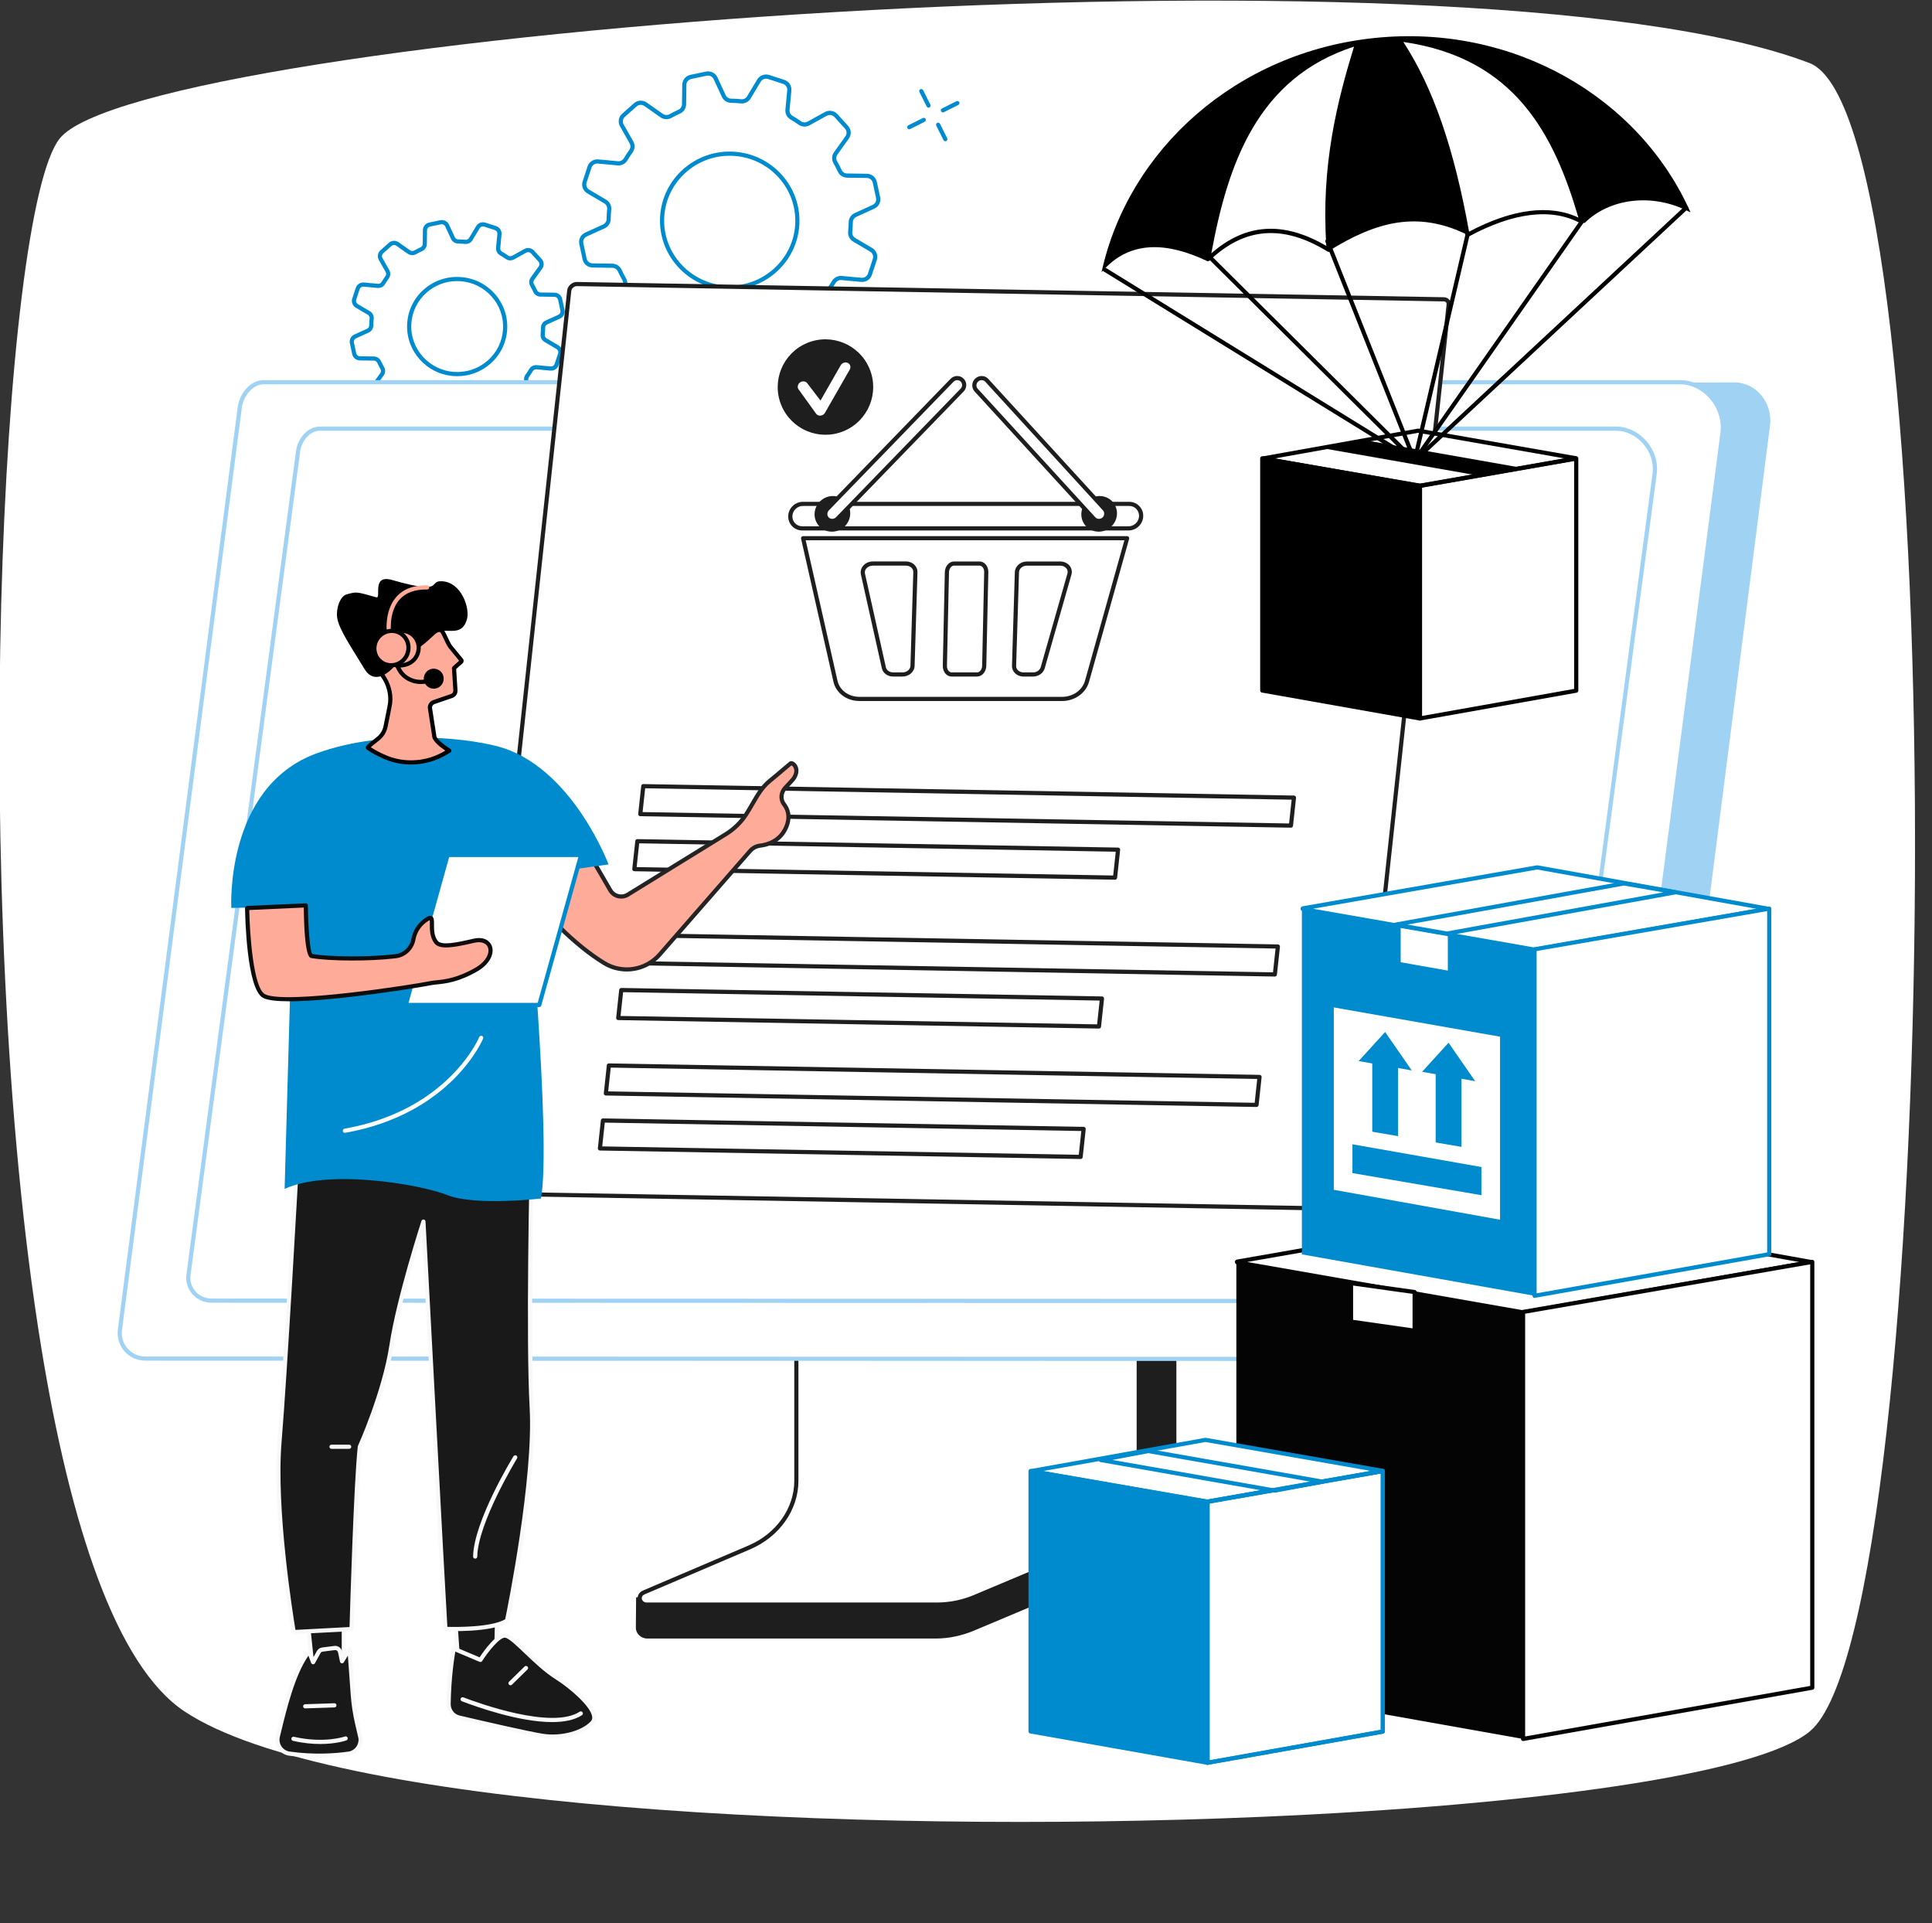 <svg width="427" height="425" viewBox="0 0 427 425" fill="none" xmlns="http://www.w3.org/2000/svg">
<rect x="0" y="0" width="427" height="425" fill="#333333" stroke="none"/>
<g clip-path="url(#clip0_2430_9955)">
<path d="M400.041 382.57C388.531 392.16 338.441 398.94 278.761 401.49C187.021 405.42 72.601 399.37 40.791 378.2C25.731 368.19 15.551 337.25 9.101 297.66C-6.929 199.16 0.221 47.13 13.161 30.65C31.311 7.56 323.301 -15.31 399.911 13.93C432.741 26.46 429.231 358.23 400.031 382.57H400.041Z" fill="white"/>
<path d="M373.314 247.44L375.204 241.883L377.358 247.44C377.358 247.44 381.657 248.14 381.712 248.531C381.757 248.913 377.595 250.095 377.595 250.095C377.595 250.095 375.85 255.488 375.204 254.27C374.568 253.051 373.95 250.35 373.95 250.35C373.95 250.35 368.533 249.268 368.533 248.731C368.533 248.158 373.314 247.449 373.314 247.449V247.44Z" fill="white"/>
<path d="M304.094 233.142L305.566 228.822L307.238 233.142C307.238 233.142 310.574 233.688 310.619 233.988C310.656 234.279 307.429 235.198 307.429 235.198C307.429 235.198 306.075 239.381 305.575 238.435C305.075 237.49 304.594 235.389 304.594 235.389C304.594 235.389 300.395 234.543 300.395 234.134C300.395 233.688 304.103 233.142 304.103 233.142H304.094Z" fill="white"/>
<g clip-path="url(#clip1_2430_9955)">
<path d="M192.541 55.204L188.801 52.997C188.198 52.642 187.847 51.974 187.914 51.283C187.985 50.553 188.026 49.822 188.035 49.096C188.043 48.403 188.465 47.781 189.1 47.493L193.048 45.7C193.826 45.347 194.252 44.508 194.074 43.679L193.351 40.303C193.174 39.475 192.441 38.878 191.584 38.865L187.228 38.805C186.524 38.794 185.885 38.387 185.593 37.753C185.29 37.097 184.958 36.452 184.603 35.824C184.258 35.214 184.3 34.465 184.707 33.895L187.224 30.378C187.719 29.687 187.663 28.747 187.093 28.117L184.763 25.55C184.191 24.919 183.255 24.765 182.507 25.178L178.716 27.278C178.102 27.618 177.345 27.581 176.771 27.178C176.178 26.762 175.565 26.368 174.932 25.998C174.325 25.641 173.982 24.969 174.047 24.274L174.45 19.985C174.529 19.141 174.007 18.354 173.194 18.091L169.883 17.02C169.071 16.757 168.181 17.087 167.744 17.816L165.521 21.517C165.162 22.114 164.489 22.462 163.792 22.393C163.054 22.322 162.317 22.281 161.584 22.27C160.884 22.26 160.255 21.844 159.963 21.214L158.147 17.302C157.79 16.532 156.942 16.108 156.104 16.284L152.697 16.995C151.859 17.171 151.258 17.897 151.247 18.742L151.191 23.055C151.182 23.748 150.777 24.383 150.14 24.671C149.471 24.973 148.816 25.303 148.174 25.66C147.564 25.998 146.808 25.95 146.236 25.547L142.682 23.051C141.984 22.56 141.036 22.615 140.401 23.18L137.813 25.485C137.176 26.051 137.021 26.977 137.441 27.718L139.565 31.476C139.91 32.083 139.872 32.835 139.465 33.403C139.045 33.989 138.648 34.596 138.276 35.221C137.917 35.822 137.238 36.162 136.536 36.095L132.204 35.692C131.351 35.613 130.56 36.129 130.294 36.934L129.216 40.212C128.951 41.017 129.285 41.898 130.021 42.33L133.76 44.537C134.364 44.894 134.715 45.56 134.648 46.251C134.577 46.981 134.535 47.712 134.527 48.436C134.518 49.129 134.096 49.751 133.461 50.039L129.513 51.832C128.736 52.185 128.31 53.024 128.487 53.853L129.21 57.228C129.388 58.057 130.121 58.654 130.977 58.667L135.331 58.727C136.031 58.738 136.672 59.138 136.962 59.769C137.27 60.433 137.604 61.082 137.963 61.716C138.306 62.322 138.258 63.071 137.852 63.635L135.335 67.15C134.84 67.841 134.896 68.78 135.467 69.411L137.796 71.976C138.368 72.606 139.304 72.761 140.052 72.348L143.844 70.248C144.458 69.907 145.214 69.945 145.789 70.348C146.382 70.763 146.994 71.158 147.627 71.527C148.235 71.884 148.577 72.556 148.513 73.252L148.109 77.541C148.03 78.385 148.552 79.171 149.365 79.434L152.676 80.505C153.489 80.768 154.379 80.439 154.815 79.71L157.038 76.009C157.397 75.412 158.07 75.063 158.768 75.132C159.505 75.203 160.242 75.245 160.976 75.255C161.676 75.266 162.304 75.681 162.597 76.312L164.412 80.224C164.769 80.994 165.618 81.418 166.455 81.242L169.862 80.53C170.7 80.355 171.302 79.629 171.312 78.783L171.369 74.471C171.377 73.773 171.788 73.141 172.43 72.851C173.092 72.55 173.742 72.225 174.377 71.872C174.991 71.531 175.749 71.573 176.324 71.978L179.877 74.475C180.575 74.965 181.523 74.911 182.158 74.345L184.747 72.041C185.384 71.475 185.538 70.548 185.119 69.807L182.994 66.05C182.649 65.442 182.687 64.691 183.094 64.123C183.514 63.537 183.911 62.929 184.283 62.305C184.642 61.704 185.321 61.364 186.023 61.43L190.356 61.833C191.208 61.913 192.002 61.397 192.265 60.591L193.343 57.314C193.608 56.508 193.274 55.63 192.539 55.195L192.541 55.204ZM160.422 63.551C152.177 63.073 145.876 56.068 146.35 47.902C146.825 39.738 153.892 33.507 162.137 33.985C170.383 34.463 176.683 41.468 176.209 49.634C175.735 57.798 168.667 64.029 160.422 63.551Z" fill="white"/>
<path d="M166.067 81.749C165.187 81.749 164.374 81.246 163.992 80.424L162.179 76.512C161.96 76.038 161.483 75.729 160.969 75.721C160.226 75.71 159.469 75.668 158.724 75.595C158.21 75.547 157.702 75.802 157.433 76.251L155.208 79.952C154.656 80.868 153.555 81.279 152.532 80.947L149.221 79.877C148.195 79.545 147.547 78.57 147.648 77.503L148.051 73.213C148.099 72.696 147.84 72.193 147.391 71.928C146.747 71.55 146.118 71.147 145.521 70.727C145.095 70.427 144.522 70.398 144.063 70.652L140.271 72.752C139.331 73.272 138.174 73.082 137.453 72.287L135.124 69.719C134.401 68.922 134.332 67.755 134.959 66.882L137.476 63.367C137.779 62.945 137.813 62.386 137.562 61.941C137.198 61.303 136.858 60.637 136.545 59.958C136.329 59.495 135.851 59.19 135.322 59.182L130.969 59.121C129.891 59.107 128.982 58.366 128.759 57.32L128.036 53.944C127.81 52.897 128.341 51.855 129.321 51.408L133.269 49.615C133.745 49.398 134.059 48.93 134.065 48.423C134.075 47.686 134.117 46.939 134.188 46.198C134.238 45.691 133.977 45.192 133.524 44.925L129.784 42.718C128.857 42.171 128.441 41.078 128.775 40.059L129.853 36.779C130.188 35.763 131.176 35.126 132.243 35.224L136.576 35.629C137.104 35.677 137.612 35.42 137.879 34.976C138.255 34.343 138.663 33.721 139.089 33.124C139.388 32.705 139.417 32.143 139.162 31.69L137.038 27.933C136.509 26.998 136.701 25.846 137.505 25.13L140.096 22.825C140.896 22.113 142.07 22.046 142.947 22.664L146.501 25.161C146.931 25.463 147.501 25.497 147.951 25.246C148.596 24.89 149.269 24.549 149.95 24.24C150.418 24.029 150.725 23.556 150.731 23.038L150.787 18.725C150.802 17.654 151.548 16.753 152.603 16.534L156.01 15.822C157.063 15.6 158.114 16.126 158.565 17.097L160.38 21.009C160.6 21.483 161.074 21.792 161.59 21.8C162.333 21.811 163.09 21.852 163.835 21.925C164.345 21.975 164.857 21.717 165.126 21.27L167.349 17.571C167.901 16.652 169.002 16.243 170.025 16.575L173.336 17.646C174.362 17.978 175.01 18.953 174.909 20.02L174.506 24.309C174.458 24.827 174.717 25.332 175.166 25.595C175.81 25.973 176.441 26.376 177.036 26.795C177.462 27.096 178.037 27.125 178.494 26.87L182.286 24.77C183.226 24.251 184.385 24.441 185.104 25.236L187.433 27.803C188.156 28.601 188.225 29.768 187.598 30.64L185.081 34.158C184.778 34.579 184.747 35.143 185.001 35.592C185.363 36.23 185.701 36.89 186.008 37.554C186.226 38.024 186.706 38.333 187.232 38.339L191.588 38.399C192.666 38.414 193.575 39.155 193.798 40.201L194.521 43.576C194.747 44.624 194.216 45.666 193.236 46.112L189.288 47.906C188.812 48.123 188.498 48.59 188.492 49.097C188.482 49.834 188.44 50.582 188.369 51.323C188.319 51.83 188.58 52.329 189.033 52.596L192.773 54.802C193.7 55.349 194.116 56.443 193.782 57.462L192.704 60.741C192.369 61.758 191.383 62.396 190.314 62.296L185.981 61.891C185.453 61.843 184.945 62.1 184.678 62.545C184.297 63.183 183.89 63.805 183.468 64.396C183.169 64.816 183.14 65.377 183.395 65.83L185.519 69.588C186.048 70.523 185.856 71.675 185.052 72.391L182.463 74.696C181.663 75.407 180.489 75.474 179.61 74.856L176.056 72.36C175.628 72.057 175.054 72.026 174.596 72.278C173.951 72.637 173.284 72.971 172.616 73.274C172.141 73.489 171.832 73.963 171.824 74.481L171.767 78.793C171.753 79.864 171.007 80.766 169.952 80.985L166.545 81.697C166.384 81.73 166.223 81.747 166.064 81.747L166.067 81.749ZM158.596 74.673C158.667 74.673 158.74 74.677 158.811 74.683C159.532 74.752 160.263 74.794 160.982 74.804C161.849 74.817 162.647 75.334 163.014 76.127L164.828 80.039C165.097 80.62 165.726 80.933 166.359 80.801L169.766 80.09C170.397 79.958 170.842 79.421 170.85 78.785L170.907 74.472C170.917 73.6 171.442 72.802 172.238 72.441C172.883 72.149 173.526 71.825 174.151 71.479C174.914 71.057 175.87 71.107 176.587 71.61L180.14 74.107C180.669 74.478 181.373 74.439 181.851 74.011L184.439 71.706C184.918 71.283 185.031 70.598 184.717 70.043L182.593 66.285C182.162 65.523 182.213 64.574 182.718 63.866C183.125 63.296 183.518 62.695 183.886 62.079C184.333 61.33 185.189 60.902 186.065 60.981L190.397 61.386C191.041 61.451 191.628 61.065 191.828 60.459L192.906 57.182C193.105 56.577 192.858 55.928 192.305 55.602L188.565 53.395C187.807 52.947 187.37 52.101 187.454 51.241C187.523 50.527 187.565 49.803 187.573 49.093C187.586 48.231 188.108 47.44 188.908 47.077L192.856 45.284C193.441 45.019 193.757 44.399 193.623 43.776L192.9 40.401C192.766 39.777 192.221 39.334 191.576 39.326L187.22 39.266C186.343 39.253 185.538 38.735 185.173 37.946C184.876 37.306 184.548 36.667 184.199 36.051C183.769 35.291 183.821 34.341 184.331 33.63L186.848 30.112C187.22 29.595 187.178 28.901 186.748 28.43L184.419 25.862C183.986 25.386 183.291 25.271 182.729 25.585L178.937 27.684C178.172 28.108 177.216 28.058 176.503 27.557C175.927 27.152 175.319 26.762 174.696 26.397C173.94 25.954 173.503 25.105 173.585 24.232L173.988 19.942C174.049 19.31 173.662 18.727 173.048 18.529L169.737 17.458C169.121 17.26 168.463 17.504 168.135 18.053L165.912 21.752C165.461 22.503 164.61 22.94 163.744 22.85C163.021 22.781 162.292 22.739 161.573 22.729C160.706 22.716 159.908 22.199 159.54 21.405L157.725 17.494C157.456 16.913 156.827 16.6 156.194 16.732L152.787 17.444C152.156 17.575 151.711 18.112 151.702 18.748L151.646 23.059C151.636 23.933 151.115 24.729 150.324 25.088C149.664 25.386 149.014 25.714 148.391 26.058C147.635 26.48 146.68 26.424 145.966 25.921L142.413 23.424C141.884 23.052 141.18 23.092 140.702 23.52L138.111 25.825C137.635 26.248 137.52 26.933 137.833 27.488L139.958 31.244C140.388 32.005 140.338 32.955 139.833 33.665C139.421 34.241 139.028 34.842 138.665 35.452C138.218 36.201 137.359 36.629 136.486 36.55L132.153 36.145C131.508 36.078 130.923 36.466 130.722 37.072L129.644 40.349C129.446 40.952 129.693 41.603 130.246 41.929L133.985 44.136C134.744 44.584 135.18 45.43 135.097 46.29C135.028 47.004 134.986 47.728 134.978 48.438C134.965 49.3 134.441 50.091 133.643 50.454L129.695 52.247C129.11 52.512 128.794 53.132 128.928 53.755L129.651 57.13C129.784 57.754 130.33 58.194 130.975 58.205L135.329 58.265C136.208 58.278 137.01 58.791 137.372 59.574C137.675 60.228 138.005 60.873 138.356 61.488C138.782 62.242 138.73 63.19 138.218 63.901L135.701 67.417C135.329 67.934 135.37 68.627 135.801 69.099L138.13 71.667C138.562 72.143 139.258 72.257 139.82 71.944L143.612 69.844C144.376 69.421 145.333 69.471 146.045 69.972C146.622 70.377 147.23 70.767 147.852 71.132C148.609 71.575 149.045 72.424 148.964 73.297L148.561 77.587C148.5 78.219 148.886 78.802 149.501 79L152.812 80.071C153.428 80.269 154.086 80.025 154.414 79.476L156.639 75.775C157.052 75.086 157.802 74.666 158.592 74.666L158.596 74.673ZM161.306 64.035C161.003 64.035 160.7 64.027 160.395 64.008C151.909 63.515 145.402 56.278 145.891 47.874C146.38 39.47 153.681 33.028 162.164 33.523C170.65 34.016 177.155 41.253 176.668 49.657C176.198 57.76 169.396 64.033 161.306 64.033V64.035ZM160.449 63.092C168.421 63.551 175.292 57.504 175.751 49.607C176.209 41.708 170.092 34.907 162.112 34.444C154.138 33.982 147.27 40.032 146.81 47.928C146.352 55.827 152.469 62.628 160.449 63.092Z" fill="#008BCE"/>
<path d="M123.22 76.73L120.567 75.164C120.139 74.911 119.89 74.438 119.936 73.947C119.986 73.429 120.015 72.912 120.022 72.396C120.028 71.906 120.327 71.463 120.778 71.258L123.579 69.987C124.131 69.737 124.434 69.142 124.306 68.553L123.794 66.159C123.669 65.57 123.149 65.146 122.541 65.138L119.451 65.096C118.952 65.09 118.499 64.8 118.29 64.349C118.075 63.883 117.841 63.426 117.588 62.98C117.343 62.547 117.373 62.015 117.663 61.612L119.449 59.118C119.8 58.627 119.76 57.961 119.355 57.515L117.703 55.694C117.297 55.248 116.633 55.137 116.103 55.431L113.412 56.922C112.977 57.164 112.438 57.137 112.031 56.851C111.611 56.557 111.175 56.277 110.727 56.014C110.297 55.761 110.053 55.283 110.099 54.791L110.385 51.747C110.441 51.148 110.072 50.591 109.495 50.405L107.145 49.645C106.568 49.459 105.937 49.693 105.626 50.209L104.049 52.835C103.794 53.258 103.318 53.505 102.821 53.457C102.296 53.407 101.774 53.377 101.254 53.369C100.757 53.363 100.312 53.066 100.105 52.62L98.818 49.846C98.565 49.299 97.964 49 97.368 49.123L94.951 49.628C94.358 49.752 93.93 50.267 93.921 50.868L93.882 53.926C93.875 54.419 93.587 54.868 93.136 55.072C92.662 55.287 92.196 55.521 91.74 55.774C91.308 56.014 90.771 55.978 90.366 55.694L87.844 53.922C87.349 53.574 86.677 53.611 86.225 54.014L84.389 55.649C83.938 56.049 83.827 56.707 84.124 57.233L85.63 59.899C85.874 60.331 85.847 60.863 85.559 61.266C85.262 61.681 84.98 62.113 84.715 62.556C84.46 62.982 83.978 63.224 83.48 63.178L80.407 62.892C79.804 62.836 79.24 63.201 79.052 63.773L78.287 66.098C78.099 66.67 78.337 67.294 78.857 67.601L81.51 69.167C81.939 69.419 82.187 69.893 82.141 70.384C82.091 70.901 82.062 71.419 82.056 71.935C82.049 72.425 81.751 72.868 81.299 73.072L78.498 74.344C77.947 74.594 77.644 75.189 77.771 75.778L78.283 78.172C78.408 78.761 78.928 79.184 79.536 79.193L82.626 79.237C83.123 79.243 83.576 79.529 83.783 79.975C84.001 80.445 84.237 80.906 84.494 81.357C84.738 81.787 84.703 82.318 84.414 82.718L82.628 85.213C82.277 85.703 82.317 86.369 82.722 86.816L84.374 88.636C84.78 89.083 85.444 89.194 85.975 88.899L88.665 87.409C89.1 87.167 89.639 87.194 90.046 87.48C90.466 87.774 90.903 88.054 91.35 88.317C91.78 88.569 92.025 89.047 91.978 89.54L91.692 92.584C91.636 93.183 92.006 93.74 92.582 93.926L94.932 94.686C95.509 94.871 96.14 94.638 96.451 94.122L98.028 91.496C98.283 91.072 98.76 90.826 99.257 90.874C99.781 90.924 100.303 90.953 100.823 90.962C101.321 90.968 101.766 91.264 101.972 91.711L103.259 94.485C103.512 95.032 104.114 95.333 104.709 95.207L107.126 94.702C107.719 94.579 108.148 94.064 108.156 93.462L108.196 90.402C108.202 89.907 108.494 89.459 108.948 89.254C109.418 89.041 109.877 88.809 110.328 88.559C110.765 88.317 111.302 88.348 111.709 88.634L114.231 90.406C114.726 90.755 115.399 90.717 115.85 90.314L117.686 88.68C118.137 88.279 118.248 87.622 117.951 87.096L116.445 84.43C116.201 83.998 116.228 83.466 116.516 83.063C116.815 82.647 117.095 82.215 117.36 81.773C117.615 81.347 118.098 81.105 118.595 81.151L121.668 81.437C122.271 81.493 122.835 81.128 123.023 80.556L123.788 78.23C123.976 77.658 123.738 77.034 123.218 76.727L123.22 76.73ZM100.433 82.652C94.584 82.313 90.113 77.341 90.449 71.551C90.786 65.758 95.799 61.337 101.651 61.677C107.5 62.015 111.97 66.987 111.634 72.778C111.298 78.571 106.284 82.992 100.433 82.652Z" fill="white"/>
<path d="M104.438 95.696C103.763 95.696 103.139 95.309 102.846 94.679L101.559 91.905C101.426 91.615 101.135 91.427 100.82 91.421C100.293 91.414 99.752 91.383 99.215 91.331C98.902 91.302 98.591 91.458 98.426 91.732L96.849 94.358C96.424 95.063 95.578 95.376 94.795 95.122L92.447 94.362C91.659 94.107 91.162 93.358 91.24 92.539L91.526 89.496C91.555 89.181 91.396 88.872 91.123 88.711C90.663 88.442 90.214 88.154 89.785 87.853C89.524 87.669 89.173 87.653 88.894 87.807L86.205 89.298C85.484 89.696 84.594 89.55 84.041 88.941L82.388 87.12C81.833 86.509 81.78 85.611 82.261 84.941L84.047 82.447C84.231 82.19 84.252 81.85 84.099 81.578C83.836 81.115 83.592 80.639 83.372 80.163C83.243 79.881 82.948 79.695 82.626 79.691L79.537 79.647C78.71 79.637 78.012 79.067 77.841 78.263L77.329 75.869C77.155 75.063 77.563 74.262 78.317 73.922L81.118 72.65C81.411 72.519 81.601 72.233 81.605 71.926C81.611 71.404 81.64 70.87 81.693 70.335C81.722 70.026 81.563 69.724 81.287 69.559L78.634 67.993C77.922 67.572 77.602 66.733 77.859 65.95L78.624 63.624C78.881 62.846 79.624 62.357 80.458 62.428L83.531 62.714C83.846 62.745 84.166 62.589 84.329 62.316C84.596 61.867 84.887 61.422 85.194 60.994C85.378 60.737 85.394 60.395 85.238 60.12L83.731 57.454C83.326 56.736 83.475 55.849 84.091 55.3L85.927 53.665C86.541 53.118 87.442 53.066 88.116 53.542L90.638 55.312C90.901 55.498 91.25 55.519 91.524 55.366C91.985 55.11 92.466 54.867 92.953 54.648C93.237 54.519 93.425 54.231 93.429 53.916L93.469 50.858C93.479 50.035 94.053 49.342 94.864 49.173L97.281 48.668C98.087 48.497 98.896 48.902 99.243 49.647L100.529 52.421C100.663 52.711 100.953 52.899 101.269 52.903C101.804 52.912 102.343 52.941 102.873 52.993C103.182 53.02 103.498 52.866 103.661 52.59L105.238 49.966C105.66 49.261 106.506 48.948 107.292 49.202L109.642 49.962C110.429 50.217 110.926 50.966 110.849 51.784L110.563 54.828C110.534 55.143 110.692 55.452 110.966 55.613C111.422 55.88 111.873 56.168 112.301 56.471C112.562 56.654 112.913 56.673 113.195 56.517L115.886 55.026C116.606 54.627 117.496 54.774 118.05 55.383L119.702 57.203C120.258 57.815 120.31 58.711 119.83 59.383L118.044 61.877C117.86 62.134 117.841 62.478 117.996 62.752C118.255 63.209 118.497 63.681 118.716 64.154C118.85 64.441 119.145 64.63 119.466 64.635L122.556 64.676C123.383 64.689 124.081 65.257 124.252 66.06L124.764 68.455C124.937 69.26 124.53 70.062 123.776 70.404L120.975 71.675C120.684 71.807 120.492 72.093 120.488 72.402C120.482 72.928 120.45 73.462 120.4 73.993C120.371 74.299 120.53 74.604 120.805 74.769L123.458 76.333C124.171 76.754 124.49 77.593 124.233 78.376L123.469 80.702C123.212 81.48 122.466 81.971 121.635 81.898L118.562 81.612C118.238 81.58 117.927 81.739 117.764 82.01C117.49 82.468 117.2 82.912 116.899 83.334C116.717 83.588 116.698 83.931 116.855 84.209L118.361 86.872C118.767 87.59 118.62 88.475 118.002 89.026L116.166 90.661C115.552 91.208 114.651 91.26 113.976 90.786L111.455 89.014C111.192 88.828 110.841 88.809 110.561 88.964C110.097 89.22 109.623 89.458 109.147 89.675C108.856 89.807 108.668 90.095 108.664 90.41L108.624 93.47C108.614 94.293 108.039 94.986 107.229 95.155L104.812 95.66C104.689 95.685 104.565 95.698 104.444 95.698L104.438 95.696ZM99.138 90.408C99.192 90.408 99.249 90.41 99.303 90.416C99.815 90.465 100.329 90.494 100.832 90.5C101.499 90.51 102.111 90.909 102.393 91.517L103.68 94.291C103.845 94.646 104.229 94.836 104.618 94.756L107.035 94.251C107.421 94.17 107.693 93.844 107.697 93.456L107.736 90.396C107.745 89.726 108.146 89.112 108.76 88.834C109.213 88.63 109.667 88.4 110.108 88.156C110.692 87.83 111.426 87.87 111.977 88.256L114.499 90.028C114.822 90.256 115.253 90.231 115.547 89.97L117.384 88.335C117.674 88.076 117.745 87.659 117.553 87.321L116.047 84.655C115.717 84.069 115.754 83.34 116.143 82.793C116.429 82.392 116.707 81.969 116.966 81.534C117.308 80.96 117.964 80.631 118.639 80.691L121.712 80.977C122.113 81.019 122.466 80.781 122.587 80.411L123.352 78.086C123.473 77.719 123.323 77.322 122.984 77.122L120.331 75.556C119.748 75.212 119.414 74.56 119.477 73.899C119.527 73.396 119.554 72.886 119.56 72.385C119.569 71.722 119.972 71.114 120.586 70.834L123.387 69.563C123.745 69.4 123.937 69.022 123.855 68.642L123.344 66.248C123.262 65.866 122.928 65.597 122.533 65.591L119.443 65.549C118.769 65.541 118.152 65.142 117.87 64.537C117.661 64.086 117.432 63.637 117.185 63.203C116.855 62.618 116.895 61.888 117.285 61.341L119.072 58.846C119.297 58.531 119.272 58.107 119.011 57.819L117.359 55.999C117.099 55.713 116.663 55.64 116.322 55.828L113.632 57.318C113.047 57.644 112.311 57.604 111.764 57.22C111.355 56.934 110.926 56.658 110.492 56.404C109.911 56.064 109.575 55.41 109.637 54.74L109.924 51.697C109.959 51.31 109.725 50.956 109.349 50.835L106.999 50.075C106.621 49.952 106.218 50.102 106.017 50.438L104.44 53.064C104.093 53.64 103.439 53.974 102.773 53.907C102.267 53.859 101.754 53.83 101.244 53.822C100.577 53.813 99.965 53.415 99.683 52.805L98.397 50.031C98.231 49.676 97.847 49.486 97.459 49.566L95.041 50.071C94.655 50.15 94.383 50.48 94.379 50.868L94.34 53.926C94.331 54.598 93.932 55.21 93.324 55.485C92.861 55.694 92.403 55.926 91.962 56.17C91.382 56.492 90.65 56.452 90.099 56.066L87.577 54.296C87.26 54.07 86.819 54.097 86.529 54.354L84.692 55.989C84.402 56.247 84.331 56.665 84.523 57.003L86.029 59.669C86.359 60.253 86.322 60.984 85.931 61.531C85.641 61.938 85.363 62.361 85.108 62.789C84.763 63.365 84.11 63.693 83.435 63.633L80.362 63.347C79.969 63.307 79.608 63.543 79.487 63.912L78.722 66.238C78.601 66.607 78.751 67.002 79.09 67.202L81.743 68.768C82.326 69.112 82.662 69.763 82.597 70.425C82.547 70.932 82.52 71.442 82.514 71.939C82.505 72.602 82.102 73.21 81.488 73.49L78.689 74.761C78.331 74.924 78.139 75.301 78.219 75.679L78.73 78.073C78.812 78.456 79.146 78.725 79.541 78.729L82.631 78.773C83.305 78.781 83.922 79.178 84.2 79.779C84.408 80.232 84.642 80.687 84.893 81.127C85.221 81.708 85.179 82.436 84.787 82.983L83 85.478C82.775 85.793 82.8 86.217 83.061 86.505L84.713 88.325C84.975 88.611 85.409 88.684 85.749 88.496L88.438 87.006C89.025 86.682 89.758 86.72 90.306 87.104C90.713 87.39 91.141 87.663 91.578 87.92C92.159 88.26 92.495 88.913 92.432 89.584L92.146 92.627C92.111 93.013 92.347 93.368 92.721 93.489L95.071 94.249C95.447 94.37 95.85 94.22 96.053 93.886L97.63 91.26C97.947 90.732 98.524 90.408 99.132 90.408H99.138ZM101.068 83.129C100.849 83.129 100.628 83.123 100.406 83.111C94.312 82.758 89.639 77.56 89.99 71.523C90.159 68.599 91.469 65.916 93.677 63.969C95.885 62.023 98.729 61.044 101.676 61.218C104.628 61.389 107.335 62.687 109.303 64.875C111.271 67.064 112.261 69.88 112.092 72.805C111.923 75.729 110.613 78.414 108.405 80.359C106.364 82.159 103.78 83.129 101.068 83.129ZM101.016 62.115C98.528 62.115 96.159 63.006 94.287 64.656C92.265 66.438 91.064 68.895 90.909 71.573C90.588 77.103 94.872 81.866 100.46 82.19C103.168 82.347 105.773 81.451 107.797 79.666C109.819 77.884 111.02 75.427 111.175 72.749C111.33 70.07 110.423 67.492 108.62 65.486C106.815 63.48 104.331 62.288 101.624 62.132C101.421 62.119 101.219 62.115 101.016 62.115Z" fill="#008BCE"/>
<path d="M208.399 24.84C208.23 24.84 208.067 24.746 207.988 24.585C207.875 24.358 207.967 24.082 208.194 23.967L211.386 22.37C211.614 22.258 211.89 22.349 212.005 22.577C212.118 22.805 212.026 23.08 211.798 23.195L208.606 24.792C208.539 24.825 208.47 24.84 208.401 24.84H208.399Z" fill="#008BCE"/>
<path d="M200.964 28.559C200.794 28.559 200.631 28.465 200.552 28.304C200.439 28.076 200.531 27.801 200.759 27.686L203.951 26.089C204.179 25.976 204.454 26.068 204.569 26.296C204.682 26.523 204.59 26.799 204.362 26.914L201.17 28.511C201.104 28.544 201.035 28.559 200.966 28.559H200.964Z" fill="#008BCE"/>
<path d="M205.214 23.782C205.045 23.782 204.882 23.688 204.803 23.527L203.204 20.338C203.092 20.11 203.184 19.835 203.411 19.72C203.639 19.607 203.915 19.699 204.03 19.927L205.628 23.116C205.74 23.344 205.649 23.619 205.421 23.734C205.354 23.767 205.285 23.782 205.216 23.782H205.214Z" fill="#008BCE"/>
<path d="M208.937 31.212C208.768 31.212 208.605 31.118 208.525 30.957L206.927 27.768C206.814 27.54 206.906 27.265 207.134 27.15C207.362 27.037 207.637 27.129 207.752 27.354L209.35 30.544C209.463 30.771 209.371 31.047 209.144 31.162C209.077 31.195 209.008 31.21 208.939 31.21L208.937 31.212Z" fill="#008BCE"/>
<path d="M259.208 266.735L184.242 267.204C183.755 267.204 183.596 267.655 183.596 268.089V331.823C183.596 337.924 141.001 353.778 140.587 352.973L140.535 359.717C140.533 360.974 141.636 362.086 143.046 362.086H206.857C209.774 362.086 212.654 361.433 215.295 360.329L249.854 345.788C256.075 343.17 260 337.549 260 331.416V267.617C260 267.185 259.695 266.732 259.21 266.732L259.208 266.735Z" fill="#1E1E1E"/>
<path d="M176.004 263.489V327.237C176.004 333.521 171.957 339.246 165.598 341.96L142.285 351.902C140.762 352.552 141.28 354.591 142.97 354.591H207.023C209.904 354.591 212.749 354.023 215.354 352.927L241.185 342.06C247.592 339.365 251.678 333.617 251.678 327.3V263.489C251.678 263.228 251.44 263.018 251.148 263.018H176.536C176.244 263.018 176.006 263.228 176.006 263.489H176.004Z" fill="white"/>
<path d="M207.024 355.051H142.97C141.799 355.051 141.115 354.283 140.959 353.521C140.783 352.667 141.245 351.847 142.106 351.479L165.419 341.537C171.571 338.913 175.547 333.3 175.547 327.238V263.49C175.547 262.976 175.992 262.557 176.537 262.557H251.148C251.694 262.557 252.139 262.974 252.139 263.49V327.3C252.139 333.769 247.908 339.729 241.363 342.484L215.533 353.352C212.888 354.464 209.947 355.053 207.024 355.053V355.051ZM176.464 263.5V327.238C176.464 333.669 172.269 339.614 165.778 342.382L142.465 352.325C141.997 352.525 141.769 352.903 141.859 353.335C141.941 353.731 142.315 354.13 142.968 354.13H207.022C209.823 354.13 212.641 353.567 215.173 352.502L241.004 341.635C247.208 339.026 251.217 333.398 251.217 327.298V263.488C251.217 263.5 251.192 263.475 251.146 263.475H176.535C176.495 263.475 176.472 263.49 176.464 263.498V263.5Z" fill="#1E1E1E"/>
<path d="M36.355 299.613L344.609 300.285L349.961 300.298L359.913 300.319C362.742 300.319 365.065 298.112 365.424 295.303L391.199 94.034C391.825 89.137 388.253 84.514 383.323 84.514L63.951 84.804L36.355 299.613Z" fill="#A0D2F4"/>
<path d="M371.343 84.465C376.902 84.465 381.422 90.059 380.71 95.582L354.752 295.308C354.39 298.116 352.003 300.22 349.176 300.22L346.743 300.312L32.082 300.22C28.691 300.22 26.072 297.235 26.506 293.868L52.989 90.078C53.35 87.27 55.512 84.465 58.339 84.465H371.343Z" fill="white"/>
<path d="M346.758 300.773L32.081 300.681C30.337 300.681 28.674 299.93 27.518 298.619C26.361 297.304 25.824 295.55 26.048 293.809L52.532 90.02C52.913 87.064 55.19 84.006 58.338 84.006H371.34C373.995 84.006 376.615 85.25 378.526 87.421C380.546 89.715 381.532 92.788 381.164 95.641L355.206 295.369C354.816 298.398 352.223 300.681 349.175 300.681L346.76 300.773H346.758ZM58.338 84.926C55.729 84.926 53.767 87.632 53.445 90.139L26.963 293.928C26.773 295.406 27.228 296.895 28.212 298.011C29.192 299.124 30.602 299.763 32.083 299.763L346.744 299.857L349.159 299.765C351.764 299.765 353.963 297.826 354.296 295.254L380.254 95.526C380.588 92.932 379.683 90.13 377.837 88.03C376.101 86.058 373.734 84.926 371.342 84.926H58.338Z" fill="#A0D2F4"/>
<path d="M357.136 94.717C362.223 94.717 366.357 99.714 365.707 104.647L341.959 283.035C341.629 285.544 339.444 287.42 336.858 287.42L334.631 287.504L46.758 287.42C43.656 287.42 41.26 284.755 41.656 281.747L65.885 99.729C66.215 97.22 68.193 94.715 70.779 94.715H357.138L357.136 94.717Z" fill="white"/>
<path d="M334.647 287.963L46.757 287.882C45.123 287.882 43.573 287.185 42.508 285.97C41.474 284.79 40.997 283.229 41.2 281.686L65.428 99.669C65.779 97.009 67.877 94.256 70.778 94.256H357.135C359.621 94.256 362.059 95.408 363.824 97.418C365.646 99.495 366.498 102.151 366.162 104.706L342.414 283.093C342.054 285.822 339.665 287.88 336.857 287.88L334.649 287.961L334.647 287.963ZM70.776 95.176C68.412 95.176 66.632 97.571 66.337 99.79L42.109 281.807C41.94 283.087 42.337 284.383 43.195 285.362C44.087 286.379 45.382 286.961 46.753 286.961L334.626 287.045L336.834 286.963C339.199 286.963 341.196 285.25 341.497 282.976L365.247 104.589C365.55 102.299 364.777 99.906 363.129 98.03C361.539 96.218 359.354 95.181 357.131 95.181H70.776V95.176Z" fill="#A0D2F4"/>
<path d="M297.045 267.111L105.442 263.733C104.761 263.721 104.303 263.212 104.374 262.544L125.808 64.238C125.893 63.44 126.689 62.749 127.502 62.764L319.105 66.141C319.786 66.154 320.243 66.663 320.172 67.331L298.739 265.637C298.653 266.435 297.857 267.126 297.045 267.111Z" fill="white"/>
<path d="M297.071 267.572H297.038L105.435 264.195C104.971 264.187 104.56 264.005 104.275 263.684C103.996 263.366 103.87 262.945 103.918 262.496L125.352 64.19C125.464 63.15 126.455 62.288 127.512 62.307L319.114 65.684C319.578 65.693 319.99 65.874 320.272 66.196C320.552 66.513 320.679 66.935 320.629 67.384L299.196 265.69C299.085 266.719 298.116 267.572 297.069 267.572H297.071ZM127.478 63.225C126.912 63.225 126.325 63.737 126.267 64.288L104.833 262.594C104.812 262.786 104.858 262.953 104.967 263.076C105.078 263.201 105.249 263.272 105.452 263.274L297.054 266.652C297.629 266.641 298.222 266.145 298.283 265.589L319.716 67.283C319.737 67.091 319.691 66.924 319.582 66.803C319.472 66.678 319.3 66.607 319.098 66.605L127.495 63.227H127.478V63.225Z" fill="#1E1E1E"/>
<path d="M285.317 182.902H285.308L141.502 180.368C141.373 180.366 141.252 180.309 141.166 180.211C141.08 180.115 141.041 179.986 141.053 179.858L141.722 173.682C141.747 173.446 141.933 173.256 142.187 173.27L285.993 175.804C286.123 175.807 286.244 175.863 286.33 175.961C286.415 176.057 286.455 176.186 286.443 176.314L285.776 182.491C285.751 182.724 285.553 182.902 285.319 182.902H285.317ZM142.022 179.457L284.905 181.975L285.473 176.717L142.591 174.197L142.022 179.455V179.457Z" fill="#1E1E1E"/>
<path d="M246.442 194.4H246.433L140.188 192.527C140.058 192.525 139.937 192.469 139.851 192.371C139.766 192.275 139.726 192.145 139.739 192.018L140.407 185.841C140.432 185.603 140.629 185.424 140.873 185.43L247.118 187.302C247.248 187.304 247.369 187.361 247.455 187.459C247.54 187.555 247.58 187.684 247.568 187.812L246.899 193.988C246.874 194.222 246.676 194.4 246.442 194.4ZM140.708 191.617L246.03 193.473L246.598 188.214L141.276 186.359L140.708 191.617Z" fill="#1E1E1E"/>
<path d="M281.762 215.799H281.754L137.948 213.265C137.818 213.263 137.697 213.207 137.611 213.109C137.526 213.013 137.486 212.883 137.498 212.756L138.167 206.579C138.192 206.343 138.376 206.168 138.633 206.168L282.439 208.702C282.568 208.704 282.689 208.761 282.775 208.859C282.861 208.955 282.9 209.084 282.888 209.211L282.219 215.388C282.194 215.622 281.996 215.799 281.762 215.799ZM138.468 212.353L281.35 214.87L281.919 209.612L139.036 207.093L138.468 212.351V212.353Z" fill="#1E1E1E"/>
<path d="M242.887 227.294H242.879L136.631 225.421C136.502 225.419 136.38 225.363 136.295 225.265C136.209 225.169 136.169 225.039 136.182 224.912L136.85 218.735C136.876 218.5 137.07 218.333 137.316 218.324L243.562 220.197C243.691 220.199 243.812 220.255 243.898 220.353C243.984 220.449 244.023 220.579 244.011 220.706L243.345 226.883C243.319 227.116 243.121 227.294 242.887 227.294ZM137.151 224.511L242.473 226.367L243.042 221.109L137.719 219.253L137.151 224.511Z" fill="#1E1E1E"/>
<path d="M277.711 244.623H277.703L133.897 242.089C133.767 242.087 133.646 242.031 133.56 241.933C133.475 241.837 133.435 241.707 133.448 241.58L134.116 235.403C134.141 235.167 134.342 234.969 134.582 234.992L278.388 237.526C278.517 237.528 278.639 237.585 278.724 237.683C278.81 237.779 278.85 237.908 278.837 238.036L278.171 244.212C278.146 244.446 277.947 244.623 277.713 244.623H277.711ZM134.417 241.177L277.3 243.697L277.868 238.438L134.985 235.921L134.417 241.179V241.177Z" fill="#1E1E1E"/>
<path d="M238.836 256.119H238.828L132.582 254.246C132.453 254.244 132.332 254.188 132.246 254.09C132.16 253.994 132.121 253.864 132.133 253.737L132.802 247.56C132.827 247.324 133.038 247.137 133.267 247.149L239.513 249.021C239.642 249.024 239.764 249.08 239.849 249.178C239.935 249.274 239.975 249.403 239.962 249.531L239.294 255.707C239.269 255.941 239.07 256.119 238.836 256.119ZM133.1 253.336L238.422 255.192L238.991 249.934L133.669 248.078L133.1 253.336Z" fill="#1E1E1E"/>
<path d="M249.114 118.934H177.496L184.649 150.541C185.167 152.829 187.365 154.451 189.947 154.451H234.735C237.319 154.451 239.605 152.829 240.246 150.541L249.112 118.934H249.114Z" fill="white"/>
<path d="M234.737 154.911H189.948C187.132 154.911 184.77 153.155 184.201 150.644L177.049 119.036C177.017 118.9 177.051 118.756 177.138 118.648C177.226 118.539 177.358 118.475 177.498 118.475H249.116C249.26 118.475 249.396 118.541 249.481 118.656C249.569 118.771 249.596 118.919 249.559 119.059L240.693 150.667C239.991 153.166 237.545 154.913 234.739 154.913L234.737 154.911ZM178.072 119.393L185.1 150.439C185.572 152.531 187.567 153.99 189.948 153.99H234.737C237.131 153.99 239.214 152.521 239.805 150.416L248.508 119.393H178.072Z" fill="#1E1E1E"/>
<path d="M249.423 116.762H177.303C175.808 116.762 174.627 115.55 174.667 114.055C174.707 112.56 175.954 111.348 177.45 111.348H249.569C251.065 111.348 252.245 112.56 252.205 114.055C252.165 115.55 250.918 116.762 249.423 116.762Z" fill="white"/>
<path d="M249.424 117.224H177.304C176.456 117.224 175.666 116.892 175.079 116.293C174.495 115.692 174.183 114.892 174.206 114.045C174.254 112.306 175.708 110.891 177.451 110.891H249.57C250.418 110.891 251.208 111.223 251.795 111.822C252.379 112.423 252.691 113.222 252.668 114.07C252.62 115.809 251.166 117.224 249.426 117.224H249.424ZM177.451 111.807C176.203 111.807 175.161 112.821 175.128 114.068C175.111 114.665 175.328 115.228 175.74 115.65C176.149 116.072 176.705 116.303 177.304 116.303H249.424C250.671 116.303 251.713 115.289 251.747 114.043C251.763 113.446 251.546 112.882 251.134 112.46C250.725 112.039 250.169 111.807 249.57 111.807H177.451Z" fill="#1E1E1E"/>
<path d="M200.226 124.535H192.881C191.506 124.535 190.454 125.664 190.719 126.852L195.344 147.562C195.538 148.428 196.388 149.044 197.391 149.044H199.478C200.663 149.044 201.649 148.192 201.68 147.144L202.313 126.435C202.344 125.385 201.41 124.535 200.226 124.535Z" fill="white"/>
<path d="M199.479 149.505H197.392C196.166 149.505 195.14 148.748 194.898 147.662L190.272 126.953C190.126 126.304 190.293 125.619 190.728 125.076C191.231 124.45 192.036 124.074 192.884 124.074H200.229C200.966 124.074 201.664 124.358 202.144 124.853C202.568 125.291 202.794 125.857 202.775 126.448L202.142 147.157C202.103 148.451 200.908 149.503 199.481 149.503L199.479 149.505ZM192.882 124.997C192.311 124.997 191.774 125.243 191.444 125.654C191.181 125.982 191.083 126.372 191.169 126.754L195.794 147.464C195.94 148.115 196.611 148.587 197.392 148.587H199.479C200.415 148.587 201.196 147.934 201.221 147.132L201.854 126.423C201.864 126.082 201.733 125.755 201.482 125.496C201.173 125.178 200.718 124.997 200.229 124.997H192.884H192.882Z" fill="#1E1E1E"/>
<path d="M236.362 126.852C236.7 125.664 235.712 124.535 234.333 124.535H226.963C225.775 124.535 224.786 125.387 224.753 126.435L224.118 147.144C224.087 148.194 225.023 149.044 226.211 149.044H228.306C229.313 149.044 230.203 148.428 230.45 147.562L236.36 126.852H236.362Z" fill="white"/>
<path d="M228.309 149.505H226.214C225.474 149.505 224.772 149.219 224.292 148.724C223.868 148.288 223.644 147.722 223.661 147.132L224.296 126.424C224.336 125.13 225.533 124.078 226.966 124.078H234.336C235.184 124.078 235.974 124.452 236.446 125.078C236.862 125.629 236.993 126.322 236.805 126.98L230.895 147.689C230.59 148.758 229.527 149.505 228.309 149.505ZM226.966 124.997C226.026 124.997 225.24 125.65 225.217 126.452L224.582 147.161C224.572 147.499 224.703 147.827 224.952 148.086C225.261 148.405 225.721 148.589 226.214 148.589H228.309C229.105 148.589 229.822 148.104 230.012 147.439L235.921 126.729C236.03 126.345 235.957 125.957 235.713 125.633C235.412 125.237 234.898 124.999 234.336 124.999H226.966V124.997Z" fill="#1E1E1E"/>
<path d="M216.487 124.535H210.855C210.009 124.535 209.305 125.387 209.282 126.435L208.831 147.144C208.808 148.194 209.474 149.044 210.322 149.044H215.954C216.8 149.044 217.504 148.192 217.527 147.144L217.978 126.435C218.001 125.385 217.335 124.535 216.487 124.535Z" fill="white"/>
<path d="M215.953 149.505H210.321C209.849 149.505 209.393 149.307 209.04 148.948C208.6 148.497 208.355 147.837 208.37 147.136L208.821 126.427C208.85 125.13 209.761 124.076 210.854 124.076H216.486C216.958 124.076 217.413 124.274 217.766 124.634C218.207 125.084 218.451 125.744 218.437 126.445L217.986 147.155C217.956 148.451 217.045 149.505 215.953 149.505ZM210.856 124.997C210.269 124.997 209.759 125.661 209.742 126.447L209.291 147.157C209.281 147.612 209.429 148.032 209.7 148.305C209.826 148.434 210.037 148.587 210.323 148.587H215.955C216.542 148.587 217.052 147.923 217.068 147.136L217.52 126.427C217.53 125.972 217.382 125.552 217.112 125.276C216.987 125.149 216.776 124.995 216.49 124.995H210.858L210.856 124.997Z" fill="#1E1E1E"/>
<path d="M187.912 113.552C187.854 115.727 186.041 117.489 183.866 117.489C181.691 117.489 179.974 115.727 180.033 113.552C180.091 111.377 181.904 109.615 184.079 109.615C186.254 109.615 187.971 111.377 187.912 113.552Z" fill="#1E1E1E"/>
<path d="M183.929 115.128C183.543 115.128 183.158 114.986 182.862 114.7C182.243 114.103 182.241 113.107 182.856 112.473L210.406 84.046C211.02 83.413 212.018 83.382 212.635 83.979C213.253 84.576 213.255 85.572 212.641 86.207L185.091 114.633C184.771 114.963 184.349 115.128 183.929 115.128Z" fill="white"/>
<path d="M183.929 115.587C183.407 115.587 182.914 115.389 182.542 115.029C182.162 114.662 181.946 114.165 181.936 113.629C181.925 113.078 182.134 112.554 182.523 112.153L210.071 83.726C210.86 82.912 212.152 82.877 212.952 83.647C213.334 84.016 213.549 84.513 213.557 85.048C213.568 85.599 213.359 86.123 212.97 86.523L185.422 114.95C185.032 115.353 184.487 115.585 183.931 115.585L183.929 115.587ZM211.564 84.01C211.266 84.01 210.963 84.129 210.733 84.365L183.185 112.792C182.968 113.015 182.851 113.307 182.857 113.612C182.861 113.902 182.978 114.169 183.183 114.366C183.605 114.773 184.34 114.746 184.762 114.309L212.312 85.883C212.53 85.659 212.647 85.367 212.64 85.062C212.636 84.772 212.519 84.505 212.314 84.307C212.108 84.106 211.838 84.008 211.564 84.008V84.01Z" fill="#1E1E1E"/>
<path d="M238.99 113.55C238.931 115.725 240.646 117.487 242.823 117.487C245 117.487 246.811 115.725 246.87 113.55C246.928 111.375 245.213 109.613 243.036 109.613C240.859 109.613 239.048 111.375 238.99 113.55Z" fill="#1E1E1E"/>
<path d="M242.887 115.128C243.273 115.128 243.666 114.986 243.979 114.7C244.629 114.103 244.687 113.107 244.107 112.473L218.098 84.046C217.52 83.413 216.523 83.382 215.872 83.979C215.222 84.576 215.163 85.572 215.744 86.207L241.752 114.633C242.053 114.963 242.467 115.128 242.887 115.128Z" fill="white"/>
<path d="M242.887 115.586C242.325 115.586 241.788 115.353 241.412 114.941L215.404 86.515C214.654 85.696 214.725 84.406 215.561 83.64C215.972 83.262 216.501 83.073 217.054 83.093C217.589 83.116 218.08 83.346 218.437 83.736L244.446 112.163C245.196 112.981 245.125 114.271 244.289 115.037C243.903 115.39 243.405 115.586 242.887 115.586ZM216.962 84.01C216.676 84.01 216.401 84.118 216.183 84.317C215.722 84.74 215.676 85.448 216.083 85.895L242.091 114.321C242.484 114.751 243.219 114.77 243.666 114.361C244.128 113.937 244.174 113.23 243.765 112.783L217.756 84.356C217.564 84.147 217.299 84.024 217.011 84.012C216.994 84.012 216.977 84.012 216.96 84.012L216.962 84.01Z" fill="#1E1E1E"/>
<path d="M186.476 95.272C191.861 93.044 194.418 86.875 192.188 81.494C189.957 76.113 183.784 73.558 178.399 75.787C173.014 78.015 170.457 84.184 172.687 89.565C174.918 94.946 181.091 97.501 186.476 95.272Z" fill="#1E1E1E"/>
<path d="M181.315 91.852C180.907 91.875 180.533 91.691 180.333 91.366L176.46 85.993C176.146 85.486 176.343 84.799 176.896 84.458C177.45 84.118 178.152 84.252 178.465 84.759L181.342 88.519L185.804 80.726C186.119 80.175 186.823 79.939 187.375 80.2C187.926 80.461 188.119 81.121 187.803 81.672L182.334 91.22C182.129 91.579 181.745 91.819 181.331 91.848C181.325 91.848 181.319 91.848 181.313 91.848L181.315 91.852Z" fill="white"/>
<path d="M400.279 278.889L336.608 290.011L273.448 278.954C273.358 278.939 273.358 278.81 273.448 278.795L337.33 267.617L400.279 278.887V278.889Z" fill="white"/>
<path d="M336.608 290.471C336.581 290.471 336.556 290.469 336.528 290.464L273.369 279.407C273.11 279.361 272.922 279.138 272.922 278.875C272.922 278.612 273.11 278.389 273.369 278.343L337.251 267.164C337.305 267.156 337.358 267.156 337.412 267.164L400.36 278.435C400.58 278.474 400.741 278.664 400.739 278.887C400.739 279.111 400.578 279.301 400.358 279.34L336.687 290.462C336.662 290.466 336.635 290.469 336.608 290.469V290.471ZM275.658 278.875L336.608 289.544L397.638 278.883L337.328 268.085L275.658 278.875Z" fill="#040404"/>
<path d="M336.62 384.276V289.92L273.254 278.836V373.002L336.62 384.276Z" fill="#040404"/>
<path d="M312.653 294.069V285.523L298.594 283.559V292.059L312.653 294.069Z" fill="white"/>
<path d="M312.653 294.531C312.632 294.531 312.609 294.531 312.589 294.526L298.532 292.516C298.306 292.483 298.137 292.289 298.137 292.061V283.561C298.137 283.428 298.195 283.302 298.295 283.215C298.396 283.127 298.529 283.087 298.661 283.106L312.718 285.07C312.946 285.102 313.115 285.296 313.115 285.525V294.071C313.115 294.205 313.057 294.332 312.956 294.418C312.873 294.491 312.764 294.531 312.655 294.531H312.653ZM299.056 291.66L312.194 293.539V285.922L299.056 284.085V291.658V291.66Z" fill="#040404"/>
<path d="M336.619 384.275V289.919L400.539 278.85V372.947L336.619 384.275Z" fill="white"/>
<path d="M336.62 384.735C336.513 384.735 336.407 384.698 336.323 384.629C336.219 384.541 336.158 384.412 336.158 384.276V289.92C336.158 289.697 336.319 289.504 336.541 289.467L400.46 278.397C400.594 278.374 400.732 278.412 400.834 278.5C400.939 278.587 400.999 278.715 400.999 278.85V372.947C400.999 373.171 400.838 373.361 400.619 373.4L336.699 384.729C336.672 384.733 336.645 384.735 336.618 384.735H336.62ZM337.079 290.306V383.727L400.08 372.563V279.397L337.079 290.306Z" fill="#040404"/>
<path d="M390.816 200.825L339.149 209.851L287.974 200.892C287.886 200.877 287.886 200.75 287.974 200.735L339.734 191.68L390.816 200.827V200.825Z" fill="white"/>
<path d="M339.148 210.309C339.121 210.309 339.096 210.307 339.069 210.303L287.894 201.344C287.635 201.298 287.447 201.074 287.447 200.811C287.447 200.548 287.635 200.325 287.894 200.279L339.654 191.224C339.708 191.213 339.763 191.216 339.815 191.224L390.898 200.371C391.117 200.411 391.278 200.601 391.276 200.824C391.276 201.047 391.115 201.237 390.896 201.277L339.226 210.303C339.201 210.307 339.173 210.309 339.146 210.309H339.148ZM290.192 200.814L339.148 209.385L388.178 200.82L339.733 192.147L290.19 200.816L290.192 200.814Z" fill="#008BCE"/>
<path d="M339.158 286.346V209.775L391.029 200.793V277.153L339.158 286.346Z" fill="white"/>
<path d="M339.159 286.806C339.052 286.806 338.946 286.769 338.862 286.7C338.758 286.612 338.697 286.483 338.697 286.347V209.776C338.697 209.552 338.858 209.36 339.08 209.323L390.952 200.341C391.086 200.318 391.224 200.355 391.326 200.443C391.43 200.531 391.491 200.658 391.491 200.794V277.154C391.491 277.377 391.33 277.567 391.111 277.607L339.238 286.8C339.211 286.804 339.184 286.806 339.157 286.806H339.159ZM339.619 210.162V285.796L390.57 276.766V201.336L339.619 210.16V210.162Z" fill="#008BCE"/>
<path d="M339.159 286.345V209.774L287.738 200.779V277.196L339.159 286.345Z" fill="#008BCE"/>
<path d="M320.455 215.032V206.484L309.109 204.52V213.022L320.455 215.032Z" fill="white"/>
<path d="M320.456 215.491C320.428 215.491 320.401 215.489 320.374 215.485L309.029 213.474C308.809 213.437 308.648 213.245 308.648 213.021V204.519C308.648 204.384 308.709 204.254 308.811 204.169C308.916 204.081 309.054 204.045 309.185 204.066L320.531 206.031C320.752 206.068 320.913 206.26 320.913 206.484V215.03C320.913 215.165 320.852 215.295 320.748 215.382C320.664 215.453 320.56 215.489 320.451 215.489L320.456 215.491ZM309.57 212.635L319.994 214.483V206.872L309.57 205.066V212.635Z" fill="#008BCE"/>
<path d="M358.913 195.225L308.453 204.326L319.782 206.305L370.269 197.183L358.913 195.225Z" fill="white"/>
<path d="M319.782 206.764C319.755 206.764 319.73 206.761 319.703 206.757L308.374 204.778C308.155 204.739 307.994 204.549 307.994 204.327C307.994 204.104 308.153 203.912 308.372 203.875L358.83 194.775C358.883 194.765 358.937 194.765 358.991 194.775L370.347 196.733C370.567 196.771 370.727 196.961 370.729 197.184C370.729 197.408 370.571 197.6 370.351 197.639L319.866 206.761C319.839 206.766 319.812 206.768 319.785 206.768L319.782 206.764ZM311.084 204.317L319.78 205.837L367.623 197.193L358.914 195.692L311.084 204.317Z" fill="#008BCE"/>
<path d="M331.989 270.089V228.706L294.33 222.076V263.305L331.989 270.089Z" fill="white"/>
<path d="M331.989 270.548C331.962 270.548 331.935 270.546 331.908 270.542L294.249 263.758C294.03 263.718 293.871 263.528 293.871 263.305V222.076C293.871 221.94 293.932 221.811 294.036 221.723C294.141 221.635 294.276 221.598 294.412 221.623L332.071 228.253C332.29 228.29 332.451 228.482 332.451 228.706V270.089C332.451 270.225 332.391 270.354 332.286 270.442C332.203 270.51 332.098 270.548 331.992 270.548H331.989ZM294.79 262.921L331.53 269.538V229.09L294.79 222.623V262.921Z" fill="#008BCE"/>
<path d="M298.91 252.869V259.234L327.411 264.118V257.891L298.91 252.869Z" fill="#008BCE"/>
<path d="M326.035 238.928L320.152 230.424L314.303 236.851L317.307 237.379V252.465L322.997 253.44V238.383L326.035 238.928Z" fill="#008BCE"/>
<path d="M312.019 236.553L306.134 228.049L300.285 234.476L303.289 235.006V250.09L308.982 251.065V236.008L312.019 236.553Z" fill="#008BCE"/>
<path d="M227.932 325.082L266.875 331.885L305.384 325.145C305.461 325.13 305.461 325.017 305.384 325.005L266.434 318.189L227.934 325.082H227.932Z" fill="white"/>
<path d="M266.865 389.539V331.828L227.771 325.057V382.611L266.865 389.539Z" fill="#008BCE"/>
<path d="M266.865 389.54V331.829L305.623 325.049V382.645L266.865 389.54Z" fill="white"/>
<path d="M266.866 390C266.759 390 266.653 389.962 266.569 389.893C266.465 389.806 266.404 389.676 266.404 389.541V331.829C266.404 331.606 266.565 331.414 266.784 331.376L305.54 324.596C305.674 324.574 305.812 324.611 305.916 324.697C306.02 324.784 306.079 324.914 306.079 325.049V382.646C306.079 382.869 305.918 383.059 305.699 383.099L266.943 389.994C266.916 389.998 266.889 390 266.864 390H266.866ZM267.328 332.216V388.992L305.164 382.26V325.596L267.328 332.214V332.216Z" fill="#008BCE"/>
<path d="M253.808 320.656L292.277 327.417L281.746 329.396L243.281 322.635L253.808 320.656Z" fill="white"/>
<path d="M281.747 329.857C281.72 329.857 281.693 329.855 281.668 329.851L243.202 323.09C242.983 323.05 242.822 322.862 242.822 322.639C242.822 322.418 242.979 322.226 243.198 322.184L253.727 320.205C253.781 320.195 253.838 320.195 253.892 320.205L292.359 326.966C292.579 327.004 292.739 327.194 292.739 327.417C292.739 327.638 292.583 327.83 292.363 327.872L281.833 329.851C281.805 329.857 281.776 329.859 281.747 329.859V329.857ZM245.849 322.62L281.743 328.931L289.706 327.434L253.811 321.124L245.849 322.62Z" fill="#008BCE"/>
<path d="M266.874 332.344C266.847 332.344 266.822 332.342 266.794 332.338L227.851 325.535C227.632 325.497 227.471 325.305 227.471 325.082C227.471 324.859 227.629 324.669 227.849 324.629L266.349 317.736C266.404 317.726 266.456 317.726 266.51 317.736L305.46 324.552C305.713 324.596 305.899 324.815 305.899 325.074C305.899 325.333 305.715 325.552 305.46 325.598L266.951 332.34C266.924 332.344 266.899 332.346 266.872 332.346L266.874 332.344ZM230.571 325.076L266.874 331.417L303.116 325.074L266.433 318.655L230.571 325.076Z" fill="#008BCE"/>
<path d="M266.866 390C266.759 390 266.653 389.962 266.569 389.893C266.465 389.806 266.404 389.676 266.404 389.541V331.829C266.404 331.606 266.565 331.414 266.784 331.376L305.54 324.596C305.674 324.574 305.812 324.611 305.916 324.697C306.02 324.784 306.079 324.914 306.079 325.049V382.646C306.079 382.869 305.918 383.059 305.699 383.099L266.943 389.994C266.916 389.998 266.889 390 266.864 390H266.866ZM267.328 332.216V388.992L305.164 382.26V325.596L267.328 332.214V332.216Z" fill="#008BCE"/>
<path d="M266.866 389.999C266.839 389.999 266.812 389.997 266.785 389.993L227.689 383.065C227.469 383.027 227.309 382.835 227.309 382.612V325.059C227.309 324.924 227.369 324.794 227.474 324.708C227.578 324.621 227.714 324.583 227.848 324.606L266.944 331.376C267.165 331.413 267.326 331.605 267.326 331.829V389.54C267.326 389.676 267.265 389.805 267.161 389.893C267.077 389.962 266.973 389.999 266.864 389.999H266.866ZM228.232 382.226L266.407 388.991V332.215L228.232 325.604V382.226Z" fill="#008BCE"/>
<path d="M279.121 101.315L313.83 107.379L348.153 101.372C348.222 101.359 348.222 101.259 348.153 101.246L313.437 95.172L279.121 101.315Z" fill="white"/>
<path d="M313.823 158.766V107.33L278.979 101.295V152.591L313.823 158.766Z" fill="black"/>
<path d="M313.824 158.765V107.328L348.368 101.285V152.619L313.824 158.765Z" fill="white"/>
<path d="M302.187 97.371L336.472 103.398L327.088 105.161L292.803 99.135L302.187 97.371Z" fill="black"/>
<path d="M313.833 107.838C313.806 107.838 313.78 107.836 313.753 107.832L279.044 101.768C278.825 101.728 278.664 101.539 278.664 101.315C278.664 101.092 278.823 100.902 279.042 100.862L313.359 94.717C313.413 94.706 313.465 94.706 313.519 94.717L348.235 100.791C348.485 100.835 348.667 101.052 348.667 101.307C348.667 101.561 348.485 101.779 348.233 101.822L313.912 107.83C313.885 107.834 313.86 107.836 313.833 107.836V107.838ZM281.762 101.309L313.833 106.912L345.845 101.307L313.44 95.637L281.762 101.309Z" fill="black"/>
<path d="M313.827 159.227C313.72 159.227 313.614 159.189 313.53 159.12C313.426 159.032 313.365 158.903 313.365 158.767V107.329C313.365 107.106 313.526 106.913 313.745 106.876L348.289 100.833C348.425 100.81 348.561 100.847 348.665 100.933C348.77 101.021 348.831 101.15 348.831 101.286V152.62C348.831 152.843 348.67 153.033 348.45 153.073L313.906 159.218C313.879 159.222 313.852 159.225 313.825 159.225L313.827 159.227ZM314.286 107.715V158.218L347.909 152.236V101.833L314.286 107.713V107.715Z" fill="black"/>
<path d="M313.826 159.227C313.799 159.227 313.772 159.225 313.745 159.221L278.898 153.044C278.678 153.005 278.518 152.815 278.518 152.591V101.295C278.518 101.159 278.578 101.03 278.681 100.944C278.785 100.856 278.923 100.821 279.054 100.842L313.901 106.877C314.123 106.914 314.284 107.106 314.284 107.329V158.768C314.284 158.904 314.223 159.033 314.119 159.121C314.035 159.19 313.931 159.227 313.822 159.227H313.826ZM279.439 152.205L313.365 158.217V107.714L279.439 101.837V152.203V152.205Z" fill="black"/>
<path d="M373.615 46.893C362.334 21.512 334.538 5.28 303.961 8.378C273.375 11.478 249.41 32.978 243.467 60.117L243.515 60.09C249.753 52.825 258.232 53.631 266.732 57.662L266.941 57.716C274.815 48.586 285.427 50.383 292.701 55.074L292.797 55.096L293.689 55.456C304.268 48.893 313.405 46.515 324.345 51.899C330.867 46.553 340.341 43.578 350.101 49.27L350.157 49.283L350.287 49.218C355.689 43.889 365.19 42.497 373.45 46.849L373.615 46.893Z" fill="black"/>
<path d="M299.95 9.604C278.352 16.16 271.12 34.216 267.027 57.243C274.289 50.302 282.914 48.584 293.671 55.206C292.263 36.867 296.094 22.124 299.952 9.606L299.95 9.604Z" fill="white"/>
<path d="M267.026 57.702C266.953 57.702 266.878 57.683 266.809 57.647C266.634 57.553 266.54 57.357 266.573 57.161C270.273 36.349 276.862 16.131 299.816 9.163C299.979 9.113 300.156 9.158 300.275 9.277C300.396 9.398 300.438 9.574 300.39 9.737C296.613 21.99 292.703 36.617 294.127 55.167C294.14 55.341 294.056 55.506 293.908 55.595C293.76 55.685 293.574 55.685 293.427 55.595C283.599 49.546 275.067 50.193 267.344 57.574C267.256 57.658 267.141 57.702 267.026 57.702ZM299.254 10.302C277.923 17.206 271.372 36.191 267.722 55.982C275.318 49.331 283.655 48.799 293.145 54.353C291.925 36.479 295.594 22.27 299.254 10.302Z" fill="black"/>
<path d="M309.215 8.678C334.356 11.859 343.667 28.283 349.596 48.984C342.909 45.26 333.884 46.721 324.344 51.898C321.237 34.386 316.706 19.789 309.213 8.678H309.215Z" fill="white"/>
<path d="M324.345 52.358C324.276 52.358 324.209 52.343 324.146 52.312C324.013 52.248 323.919 52.124 323.894 51.978C320.493 32.805 315.707 19.128 308.836 8.935C308.736 8.785 308.732 8.591 308.826 8.436C308.92 8.282 309.097 8.203 309.275 8.221C335.834 11.584 344.565 29.739 350.04 48.855C350.092 49.035 350.029 49.227 349.883 49.342C349.737 49.457 349.536 49.473 349.373 49.383C343.1 45.889 334.523 46.9 324.566 52.3C324.497 52.337 324.422 52.356 324.347 52.356L324.345 52.358ZM310.158 9.271C316.73 19.366 321.362 32.738 324.685 51.195C334.205 46.16 342.521 45.094 348.855 48.089C343.516 29.895 334.942 12.826 310.156 9.271H310.158Z" fill="black"/>
<path d="M312.645 102.25C312.561 102.25 312.477 102.227 312.402 102.181L243.92 59.975C243.705 59.841 243.636 59.557 243.77 59.342C243.903 59.127 244.185 59.059 244.402 59.192L312.586 101.214L372.338 45.588C372.524 45.415 372.817 45.425 372.988 45.611C373.161 45.797 373.151 46.087 372.965 46.26L312.958 102.124C312.87 102.206 312.757 102.247 312.645 102.247V102.25Z" fill="black"/>
<path d="M312.645 102.249C312.526 102.249 312.409 102.203 312.321 102.115L266.802 56.904C266.622 56.724 266.62 56.434 266.802 56.254C266.981 56.075 267.272 56.073 267.451 56.254L311.402 99.907L292.946 53.47C292.852 53.234 292.967 52.967 293.203 52.873C293.439 52.779 293.706 52.894 293.8 53.129L313.073 101.618C313.155 101.821 313.082 102.053 312.9 102.172C312.823 102.222 312.735 102.247 312.647 102.247L312.645 102.249Z" fill="black"/>
<path d="M312.645 102.249C312.582 102.249 312.517 102.237 312.457 102.21C312.256 102.12 312.145 101.899 312.196 101.686L323.896 51.794C323.955 51.546 324.203 51.395 324.45 51.452C324.696 51.51 324.851 51.756 324.792 52.005L313.637 99.569L350.404 47.028C350.55 46.82 350.836 46.77 351.045 46.916C351.254 47.062 351.304 47.348 351.158 47.556L313.021 102.055C312.933 102.18 312.791 102.251 312.645 102.251V102.249Z" fill="black"/>
<path d="M68.035 358.642L69.103 368.885L75.988 369.697V357.553L68.035 358.642Z" fill="#191919"/>
<path d="M75.987 370.157C75.968 370.157 75.952 370.157 75.933 370.153L69.047 369.341C68.834 369.316 68.665 369.147 68.644 368.932L67.575 358.689C67.55 358.443 67.723 358.219 67.969 358.186L75.924 357.096C76.056 357.078 76.19 357.117 76.29 357.205C76.39 357.293 76.447 357.418 76.447 357.551V369.696C76.447 369.828 76.39 369.953 76.292 370.041C76.209 370.116 76.098 370.157 75.987 370.157ZM69.522 368.473L75.528 369.181V358.08L68.538 359.038L69.522 368.471V368.473Z" fill="#F9F9F9"/>
<path d="M77.07 387.53C74.2 387.937 69.494 388.294 63.968 387.524C62.161 387.271 60.962 385.505 61.399 383.725C62.614 378.752 64.71 369.319 68.307 364.946L69.201 367.317L70.436 365.086C70.605 364.781 70.908 364.575 71.252 364.531L73.956 364.186C74.52 364.115 75.046 364.491 75.163 365.051L75.594 367.107L77.242 364.41L77.973 374.482C78.13 376.64 78.453 378.782 78.942 380.888L79.68 384.065C79.899 385.745 78.74 387.294 77.07 387.532V387.53Z" fill="#191919"/>
<path d="M70.564 388.436C68.548 388.436 66.302 388.31 63.906 387.976C62.918 387.839 62.028 387.285 61.466 386.457C60.902 385.626 60.714 384.588 60.953 383.612L61.214 382.534C62.455 377.399 64.535 368.805 67.953 364.649C68.057 364.522 68.22 364.457 68.383 364.489C68.546 364.516 68.68 364.626 68.738 364.781L69.281 366.219L70.034 364.858C70.274 364.426 70.708 364.13 71.195 364.067L73.898 363.722C74.694 363.624 75.448 364.161 75.613 364.948L75.805 365.868L76.848 364.163C76.952 363.992 77.155 363.908 77.349 363.956C77.543 364.004 77.686 364.171 77.7 364.37L78.431 374.441C78.586 376.569 78.91 378.7 79.39 380.779L80.128 383.956C80.389 385.924 79.041 387.711 77.136 387.981C75.446 388.221 73.198 388.434 70.562 388.434L70.564 388.436ZM68.17 365.883C65.172 370.085 63.269 377.955 62.108 382.754L61.847 383.833C61.669 384.557 61.809 385.327 62.227 385.943C62.642 386.557 63.301 386.966 64.032 387.068C69.457 387.824 74.082 387.49 77.007 387.075C78.417 386.876 79.411 385.551 79.223 384.123L78.494 380.99C78.001 378.867 77.671 376.688 77.514 374.512L76.885 365.87L75.985 367.344C75.887 367.505 75.699 367.591 75.515 367.557C75.329 367.526 75.181 367.382 75.143 367.198L74.713 365.142C74.644 364.814 74.341 364.595 74.015 364.641L71.312 364.985C71.114 365.01 70.936 365.132 70.838 365.309L69.603 367.54C69.515 367.697 69.348 367.789 69.166 367.776C68.987 367.764 68.832 367.647 68.77 367.48L68.168 365.885L68.17 365.883Z" fill="#F9F9F9"/>
<path d="M70.776 385.395C69.068 385.395 67.035 385.217 64.75 384.693C64.501 384.637 64.347 384.391 64.405 384.142C64.461 383.894 64.708 383.737 64.956 383.798C71.652 385.332 76.191 383.75 76.237 383.733C76.475 383.645 76.739 383.771 76.826 384.009C76.912 384.247 76.789 384.51 76.55 384.597C76.421 384.645 74.286 385.395 70.778 385.395H70.776Z" fill="#F9F9F9"/>
<path d="M67.452 377.525C67.206 377.525 67.001 377.329 66.992 377.08C66.984 376.825 67.183 376.615 67.437 376.606L73.89 376.391C74.147 376.362 74.356 376.581 74.365 376.836C74.373 377.091 74.174 377.301 73.92 377.31L67.467 377.525C67.467 377.525 67.456 377.525 67.45 377.525H67.452Z" fill="#F9F9F9"/>
<path d="M100.281 353.189L101.313 368.135H109.598L109.985 353.189H100.281Z" fill="#191919"/>
<path d="M109.598 368.595H101.313C101.071 368.595 100.87 368.407 100.853 368.167L99.821 353.221C99.813 353.094 99.857 352.968 99.945 352.877C100.032 352.783 100.153 352.73 100.281 352.73H109.982C110.106 352.73 110.225 352.781 110.312 352.868C110.4 352.958 110.446 353.077 110.444 353.2L110.06 368.146C110.053 368.395 109.849 368.595 109.6 368.595H109.598ZM101.743 367.677H109.151L109.512 353.649H100.776L101.745 367.677H101.743Z" fill="#F9F9F9"/>
<path d="M99.149 376.574C99.128 377.987 100.089 379.229 101.457 379.551C106.22 380.666 116.949 383.148 120.01 383.607C123.981 384.202 128.863 382.978 130.962 380.641C133.062 378.305 126.262 372.723 123.037 370.694C118.244 367.678 113.638 361.718 111.708 361.449C109.778 361.181 106.172 366.815 106.172 366.815L100.281 364.327C100.281 364.327 99.253 369.406 99.149 376.576V376.574Z" fill="#191919"/>
<path d="M122.087 384.215C121.362 384.215 120.643 384.165 119.944 384.061C116.846 383.598 105.912 381.065 101.353 379.999C99.787 379.631 98.665 378.189 98.69 376.569C98.796 369.438 99.822 364.287 99.833 364.237C99.86 364.101 99.948 363.986 100.069 363.921C100.19 363.857 100.334 363.85 100.463 363.905L105.999 366.245C106.954 364.802 109.839 360.73 111.773 360.997C112.889 361.151 114.46 362.652 116.635 364.727C118.65 366.65 120.934 368.829 123.284 370.309C125.883 371.943 131.381 376.275 131.795 379.224C131.889 379.905 131.726 380.485 131.308 380.951C129.524 382.938 125.749 384.22 122.089 384.22L122.087 384.215ZM99.609 376.58C99.592 377.772 100.413 378.832 101.562 379.101C106.108 380.166 117.013 382.692 120.079 383.151C124.038 383.744 128.669 382.506 130.621 380.333C130.852 380.076 130.936 379.752 130.88 379.348C130.562 377.074 125.977 373.087 122.791 371.083C120.361 369.553 118.043 367.341 115.995 365.389C114.18 363.656 112.465 362.02 111.644 361.905C110.514 361.755 107.99 364.827 106.559 367.063C106.438 367.253 106.198 367.326 105.993 367.238L100.631 364.973C100.369 366.474 99.693 370.885 99.609 376.582V376.58Z" fill="#F9F9F9"/>
<path d="M122.027 380.551C114.807 380.551 105.48 377.253 102.079 375.949C101.841 375.857 101.724 375.592 101.813 375.354C101.905 375.118 102.171 374.999 102.409 375.089C105.626 376.322 121.987 382.271 128.12 378.255C128.334 378.115 128.618 378.176 128.758 378.387C128.898 378.6 128.837 378.883 128.626 379.023C126.948 380.123 124.623 380.549 122.029 380.549L122.027 380.551Z" fill="#F9F9F9"/>
<path d="M112.825 372.419C112.706 372.419 112.587 372.373 112.497 372.281C112.319 372.1 112.321 371.809 112.503 371.632L115.935 368.273C116.117 368.096 116.408 368.1 116.585 368.28C116.763 368.461 116.758 368.751 116.579 368.929L113.147 372.287C113.057 372.375 112.942 372.419 112.825 372.419Z" fill="#F9F9F9"/>
<path d="M65.685 255.751C65.685 255.751 63.118 302.476 61.775 318.605C60.431 334.735 64.916 360.663 64.916 360.663L77.705 359.987C77.705 359.987 78.583 328.462 79.531 319.708C79.531 319.708 84.933 307.841 86.534 297.255C88.134 286.67 93.588 269.952 93.588 269.952C93.588 269.952 98.017 353.397 98.443 359.953C98.443 359.953 108.47 360.402 112.066 358.127C112.066 358.127 118.437 327.7 117.522 311.145C116.607 294.59 117.612 253.461 117.612 253.461L65.683 255.751H65.685Z" fill="#191919"/>
<path d="M64.916 361.122C64.694 361.122 64.5 360.961 64.462 360.74C64.416 360.481 59.983 334.57 61.316 318.566C62.643 302.626 65.2 256.191 65.227 255.723C65.239 255.488 65.43 255.3 65.665 255.289L117.594 252.999C117.726 252.989 117.845 253.041 117.937 253.131C118.029 253.221 118.079 253.344 118.075 253.471C118.064 253.882 117.08 294.773 117.985 311.12C118.892 327.544 112.585 357.916 112.52 358.221C112.495 358.342 112.422 358.448 112.315 358.515C108.639 360.84 98.841 360.429 98.425 360.412C98.192 360.402 98.001 360.216 97.987 359.982C97.607 354.146 94.011 286.528 93.266 272.506C91.709 277.523 88.208 289.275 86.99 297.324C85.461 307.433 80.424 318.839 79.982 319.828C79.048 328.564 78.175 359.684 78.166 359.999C78.16 360.239 77.97 360.433 77.73 360.446L64.941 361.122C64.941 361.122 64.924 361.122 64.916 361.122ZM66.121 256.191C65.862 260.875 63.493 303.501 62.231 318.643C60.999 333.439 64.744 356.832 65.3 360.181L77.255 359.548C77.364 355.757 78.191 327.775 79.073 319.657C79.079 319.609 79.092 319.561 79.111 319.515C79.165 319.396 84.504 307.582 86.077 297.184C87.665 286.684 93.094 269.974 93.149 269.807C93.218 269.597 93.431 269.463 93.646 269.494C93.865 269.523 94.032 269.705 94.045 269.926C94.089 270.747 98.323 350.533 98.875 359.506C100.751 359.557 108.511 359.65 111.655 357.836C112.196 355.198 117.924 326.786 117.062 311.17C116.209 295.765 117.03 258.654 117.139 253.941L66.119 256.191H66.121Z" fill="#F9F9F9"/>
<path d="M77.177 320.165H73.268C73.013 320.165 72.809 319.958 72.809 319.705C72.809 319.453 73.015 319.246 73.268 319.246H77.177C77.432 319.246 77.636 319.453 77.636 319.705C77.636 319.958 77.43 320.165 77.177 320.165Z" fill="#F9F9F9"/>
<path d="M105.02 344.434H105.012C104.757 344.43 104.556 344.219 104.561 343.966C104.703 336.236 113.128 322.393 113.487 321.806C113.619 321.591 113.903 321.52 114.12 321.654C114.337 321.785 114.406 322.069 114.272 322.286C114.187 322.428 105.618 336.502 105.482 343.983C105.478 344.233 105.273 344.434 105.022 344.434H105.02Z" fill="#F9F9F9"/>
<path d="M125.495 181.832C126.203 181.776 132.098 191.887 134.868 196.713C135.656 198.087 137.412 198.531 138.756 197.703L160.425 184.335C162.194 183.243 163.713 181.782 164.856 180.041C166.665 177.286 167.743 174.484 170.164 172.526C172.134 170.934 174.129 169.165 174.727 168.702C175.1 168.412 176.839 169.648 175.529 171.844C175.126 172.518 173.624 173.885 173.212 174.505C172.556 175.495 172.556 176.814 173.285 177.749C174.062 178.747 174.712 180.348 173.839 182.573C172.548 185.867 169.621 186.681 167.964 186.873C167.133 186.969 166.366 187.372 165.815 188.005L145.819 210.902C142.716 214.454 137.529 215.256 133.51 212.803C127.009 208.835 118.638 200.838 112.607 190.729L125.492 181.824L125.495 181.832Z" fill="#FFAB99"/>
<path d="M138.539 214.688C136.734 214.688 134.912 214.202 133.272 213.202C127.346 209.584 118.701 201.844 112.215 190.971C112.092 190.764 112.15 190.495 112.349 190.357L125.234 181.452C125.3 181.406 125.378 181.379 125.459 181.373C125.894 181.343 126.548 181.295 135.269 196.483C135.589 197.039 136.105 197.431 136.721 197.588C137.337 197.744 137.975 197.646 138.516 197.312L160.185 183.944C161.9 182.886 163.383 181.45 164.474 179.79C164.996 178.995 165.464 178.185 165.913 177.402C167.037 175.45 168.098 173.609 169.878 172.171C171.017 171.253 172.14 170.292 173.043 169.52C173.682 168.973 174.188 168.543 174.449 168.341C174.775 168.088 175.278 168.184 175.729 168.583C176.421 169.192 176.887 170.474 175.928 172.081C175.686 172.486 175.138 173.065 174.608 173.622C174.194 174.056 173.768 174.507 173.599 174.762C173.032 175.615 173.055 176.703 173.651 177.469C174.466 178.517 175.234 180.281 174.269 182.744C172.888 186.268 169.759 187.132 168.019 187.332C167.3 187.416 166.642 187.762 166.162 188.309L146.166 211.206C144.175 213.486 141.375 214.684 138.536 214.684L138.539 214.688ZM113.226 190.87C119.599 201.406 127.985 208.899 133.751 212.419C137.582 214.759 142.512 213.997 145.472 210.607L165.47 187.71C166.101 186.99 166.968 186.533 167.914 186.424C169.45 186.247 172.207 185.489 173.415 182.412C174.062 180.759 173.899 179.285 172.926 178.037C172.086 176.958 172.049 175.44 172.832 174.256C173.045 173.935 173.48 173.476 173.941 172.991C174.413 172.493 174.948 171.929 175.138 171.612C175.698 170.674 175.592 170.029 175.406 169.654C175.259 169.357 175.038 169.192 174.921 169.14C174.656 169.353 174.2 169.741 173.64 170.219C172.78 170.954 171.604 171.958 170.457 172.885C168.811 174.215 167.791 175.985 166.711 177.859C166.254 178.655 165.781 179.475 165.242 180.293C164.079 182.066 162.498 183.598 160.668 184.725L138.998 198.093C138.242 198.558 137.352 198.696 136.493 198.479C135.631 198.26 134.912 197.715 134.469 196.941C128.973 187.37 126.278 183.205 125.497 182.385L113.226 190.866V190.87Z" fill="#242424"/>
<path d="M51.122 200.635C51.122 200.635 49.681 174.016 69.819 166.539C85.413 160.749 105.326 163.247 111.568 165.41C126.935 170.735 134.497 191.023 134.497 191.023L116.49 193.559C116.49 193.559 121.917 251.846 119.563 264.847C119.563 264.847 105.071 266.546 98.923 264.112C92.777 261.678 72.566 258.265 62.904 262.73L64.659 200.385L51.12 200.635H51.122Z" fill="#008BCE"/>
<path d="M76.222 250.342C76.003 250.342 75.808 250.185 75.769 249.962C75.725 249.711 75.892 249.473 76.141 249.429C99.141 245.34 105.857 229.327 105.922 229.167C106.018 228.931 106.285 228.818 106.521 228.912C106.757 229.006 106.87 229.275 106.776 229.509C106.709 229.676 99.828 246.152 76.301 250.333C76.274 250.337 76.247 250.339 76.22 250.339L76.222 250.342Z" fill="white"/>
<path d="M119.187 222.078H89.684L98.925 188.932H128.429L119.187 222.078Z" fill="white"/>
<path d="M119.187 222.538H89.684C89.54 222.538 89.404 222.471 89.318 222.356C89.231 222.241 89.204 222.093 89.241 221.955L98.483 188.807C98.537 188.608 98.719 188.471 98.926 188.471H128.429C128.573 188.471 128.709 188.537 128.795 188.652C128.882 188.767 128.909 188.915 128.872 189.053L119.63 222.202C119.576 222.4 119.394 222.538 119.187 222.538ZM90.29 221.619H118.838L127.823 189.391H99.275L90.29 221.619Z" fill="#008BCE"/>
<path d="M54.617 200.661L67.592 200.072C67.592 200.072 67.69 211.063 68.86 211.259C73.03 211.958 81.764 211.994 87.45 211.303C89.431 211.063 90.998 209.539 91.369 207.568C91.651 206.08 92.451 204.333 94.484 203.074C96.448 201.859 94.511 205.683 96.347 208.146C97.334 209.47 100.459 208.883 104.718 207.89C108.978 206.898 110.06 211.476 105.286 214.244C100.11 217.243 96.822 216.907 95.171 217.258C91.883 217.957 62.812 222.541 58.325 220.087C54.857 218.191 54.617 200.659 54.617 200.659V200.661Z" fill="#FFAB99"/>
<path d="M63.964 221.27C61.234 221.27 59.12 221.049 58.104 220.494C54.505 218.527 54.183 202.492 54.158 200.669C54.154 200.421 54.348 200.214 54.597 200.204L67.572 199.615C67.695 199.603 67.818 199.655 67.908 199.74C67.998 199.826 68.05 199.945 68.052 200.07C68.094 204.738 68.472 210.104 69.013 210.818C73.246 211.511 81.8 211.526 87.395 210.848C89.162 210.633 90.578 209.282 90.917 207.485C91.301 205.454 92.45 203.794 94.24 202.686C94.562 202.487 95.036 202.247 95.448 202.479C95.934 202.753 95.928 203.393 95.922 204.278C95.914 205.335 95.901 206.781 96.716 207.873C97.545 208.986 100.783 208.336 104.614 207.445C106.946 206.9 108.245 207.888 108.684 208.992C109.277 210.486 108.538 212.891 105.517 214.645C101.362 217.054 98.437 217.352 96.503 217.548C96.016 217.598 95.594 217.64 95.266 217.711C93.622 218.062 74.342 221.27 63.964 221.27ZM55.086 201.101C55.19 206.203 55.974 218.281 58.545 219.686C62.844 222.034 91.725 217.523 95.074 216.809C95.45 216.73 95.895 216.684 96.409 216.632C98.266 216.442 101.071 216.156 105.055 213.847C107.606 212.369 108.281 210.47 107.829 209.33C107.451 208.374 106.298 207.996 104.823 208.339C100.38 209.374 97.144 209.985 95.978 208.422C94.98 207.082 94.994 205.389 95.003 204.27C95.005 203.953 95.009 203.542 94.972 203.333C94.917 203.356 94.836 203.395 94.725 203.464C93.137 204.448 92.16 205.857 91.821 207.652C91.408 209.844 89.674 211.495 87.505 211.758C81.808 212.449 73.06 212.428 68.786 211.71C68.407 211.647 67.267 211.455 67.139 200.552L55.088 201.099L55.086 201.101Z" fill="#0D0D0D"/>
<path d="M99.295 165.887C99.295 165.887 95.936 163.82 95.969 162.614L95.01 156.414C95 155.846 95.351 155.337 95.88 155.151L99.853 153.788C100.358 153.609 100.686 153.11 100.651 152.567L100.342 147.641L101.898 146.263C102.019 146.155 102.036 145.969 101.931 145.843L99.473 142.848C98.668 141.717 97.862 139.009 97.202 139.193C97.202 139.193 83.187 137.575 82.504 144.637C82.405 145.66 82.713 146.681 83.306 147.516L84.547 149.265C85.794 151.02 86.45 153.172 86.228 155.325C86.182 155.771 85.6 158.65 85.211 160.554C84.99 161.635 84.39 162.595 83.519 163.265C82.424 164.109 81.091 165.181 81.309 165.25C81.309 165.25 82.861 166.39 85.311 167.398C89.663 169.191 94.612 168.745 98.631 166.292L99.297 165.885L99.295 165.887Z" fill="#FFAB99"/>
<path d="M90.839 168.945C88.897 168.945 86.958 168.575 85.136 167.824C82.663 166.805 81.102 165.669 81.038 165.621C80.935 165.546 80.854 165.427 80.833 165.306C80.779 164.993 80.747 164.82 83.24 162.901C84.023 162.298 84.564 161.432 84.762 160.461C85.598 156.385 85.755 155.464 85.773 155.278C85.976 153.31 85.408 151.268 84.175 149.531L82.934 147.782C82.258 146.828 81.942 145.697 82.051 144.593C82.191 143.146 82.855 141.935 84.025 140.99C87.927 137.838 96.256 138.629 97.186 138.729C97.906 138.625 98.389 139.65 98.987 140.933C99.273 141.551 99.572 142.188 99.851 142.582L102.291 145.551C102.553 145.87 102.517 146.334 102.208 146.607L100.819 147.836L101.115 152.539C101.161 153.285 100.708 153.976 100.01 154.222L96.035 155.585C95.705 155.702 95.481 156.019 95.477 156.378L96.43 162.542C96.434 162.57 96.436 162.597 96.436 162.626C96.421 163.19 98.03 164.563 99.544 165.494C99.68 165.578 99.764 165.726 99.764 165.886C99.764 166.047 99.68 166.195 99.542 166.279L98.876 166.684C96.421 168.181 93.63 168.942 90.846 168.942L90.839 168.945ZM81.955 165.133C82.546 165.519 83.803 166.281 85.485 166.972C89.651 168.688 94.474 168.287 98.391 165.899L98.431 165.874C97.32 165.127 95.531 163.755 95.51 162.647L94.558 156.483C94.554 156.462 94.554 156.441 94.552 156.42C94.539 155.654 95.011 154.967 95.728 154.715L99.703 153.349C100.01 153.241 100.213 152.93 100.192 152.592L99.883 147.665C99.874 147.523 99.931 147.386 100.037 147.292L101.483 146.014L99.118 143.136C98.769 142.647 98.454 141.971 98.151 141.315C97.892 140.758 97.464 139.84 97.23 139.647C97.205 139.647 97.177 139.647 97.152 139.645C97.065 139.635 88.351 138.673 84.602 141.702C83.618 142.497 83.081 143.47 82.964 144.678C82.878 145.561 83.135 146.473 83.682 147.246L84.923 148.995C86.285 150.913 86.912 153.176 86.686 155.368C86.649 155.727 86.304 157.501 85.661 160.641C85.418 161.826 84.756 162.887 83.799 163.624C82.742 164.438 82.216 164.887 81.955 165.129V165.133Z" fill="black"/>
<path d="M97.668 128.446C94.474 128.281 98.512 131.571 86.682 128.173C81.972 126.82 84.391 132.343 83.168 131.995C78.652 130.711 78.807 130.749 76.611 131.348C75.157 131.744 74.23 134.462 74.52 136.485C74.902 139.157 77.9 143.396 80.587 147.88C81.978 150.201 84.439 150.412 87.418 146.958C87.735 146.59 86.114 144.423 86.96 143.49C89.158 141.063 90.133 144.73 91.909 143.597C93.612 142.509 94.316 141.808 96.116 140.163C98.295 138.174 101.951 141.269 103.213 136.794C103.871 134.46 102.043 128.667 97.671 128.444L97.668 128.446Z" fill="black"/>
<path d="M93.005 151.153C90.815 151.153 88.766 150.005 87.772 148.093L86.675 145.984C86.558 145.759 86.646 145.481 86.871 145.364C87.097 145.247 87.375 145.335 87.492 145.56L88.588 147.669C89.631 149.673 92.069 150.675 94.388 150.053L96.374 149.458C96.619 149.385 96.874 149.522 96.947 149.767C97.02 150.011 96.882 150.266 96.637 150.339L94.638 150.936C94.095 151.082 93.544 151.153 93.005 151.153Z" fill="black"/>
<path d="M86.01 140.792C85.788 140.792 85.592 140.631 85.556 140.406C85.523 140.193 84.754 135.177 87.566 131.943C89.11 130.169 91.424 129.288 94.424 129.351C94.679 129.355 94.879 129.566 94.875 129.818C94.871 130.069 94.666 130.269 94.416 130.269H94.407C91.677 130.213 89.619 130.983 88.264 132.542C85.736 135.448 86.459 140.212 86.465 140.26C86.505 140.51 86.333 140.746 86.083 140.786C86.058 140.79 86.035 140.792 86.01 140.792Z" fill="#FFAB99"/>
<path d="M92.496 143.652C92.78 141.569 91.339 139.684 89.277 139.444C89.051 139.416 88.212 139.398 87.992 139.41C86.202 139.521 85.281 140.922 85.026 142.777C84.752 144.777 85.575 146.645 87.508 147.002C87.587 147.017 88.159 147.059 88.243 147.059C90.503 147.065 92.212 145.735 92.498 143.652H92.496Z" fill="#FFAB99"/>
<path d="M88.259 147.517H88.24C88.142 147.517 87.54 147.473 87.423 147.452C85.38 147.076 84.234 145.173 84.57 142.714C84.881 140.436 86.118 139.065 87.962 138.95C88.217 138.935 89.086 138.956 89.329 138.986C90.442 139.115 91.43 139.674 92.115 140.555C92.811 141.453 93.108 142.574 92.951 143.714C92.64 145.991 90.753 147.517 88.257 147.517H88.259ZM88.219 139.862C88.132 139.862 88.063 139.862 88.019 139.866C86.241 139.977 85.656 141.543 85.481 142.837C85.259 144.45 85.825 146.223 87.591 146.546C87.668 146.557 88.165 146.594 88.246 146.596H88.263C90.308 146.596 91.792 145.417 92.042 143.586C92.163 142.693 91.934 141.816 91.391 141.115C90.86 140.43 90.089 139.996 89.224 139.896C89.074 139.879 88.541 139.862 88.221 139.862H88.219Z" fill="black"/>
<path d="M90.257 143.584C90.497 141.497 89.016 139.639 86.948 139.434C84.88 139.23 83.008 140.758 82.768 142.845C82.528 144.933 84.009 146.79 86.077 146.995C88.145 147.2 90.017 145.672 90.257 143.584Z" fill="#FFAB99"/>
<path d="M86.446 147.472C86.308 147.472 86.171 147.466 86.031 147.451C84.915 147.341 83.915 146.802 83.213 145.932C82.5 145.049 82.178 143.934 82.31 142.792C82.58 140.458 84.679 138.743 86.992 138.976C88.107 139.087 89.108 139.626 89.81 140.496C90.524 141.379 90.844 142.496 90.712 143.636C90.459 145.827 88.59 147.472 86.444 147.472H86.446ZM86.578 139.874C84.894 139.874 83.424 141.17 83.225 142.897C83.123 143.792 83.371 144.665 83.929 145.354C84.476 146.03 85.254 146.449 86.123 146.535C87.938 146.717 89.588 145.366 89.799 143.529C89.902 142.634 89.651 141.761 89.095 141.07C88.548 140.394 87.771 139.974 86.902 139.889C86.793 139.878 86.684 139.872 86.578 139.872V139.874Z" fill="black"/>
<path d="M95.862 152.187C97.078 152.187 98.064 151.196 98.064 149.974C98.064 148.752 97.078 147.762 95.862 147.762C94.646 147.762 93.66 148.752 93.66 149.974C93.66 151.196 94.646 152.187 95.862 152.187Z" fill="black"/>
</g>
</g>
<defs>
<clipPath id="clip0_2430_9955">
<rect width="427" height="425" fill="white"/>
</clipPath>
<clipPath id="clip1_2430_9955">
<rect width="375" height="382" fill="white" transform="translate(26 8)"/>
</clipPath>
</defs>
</svg>

